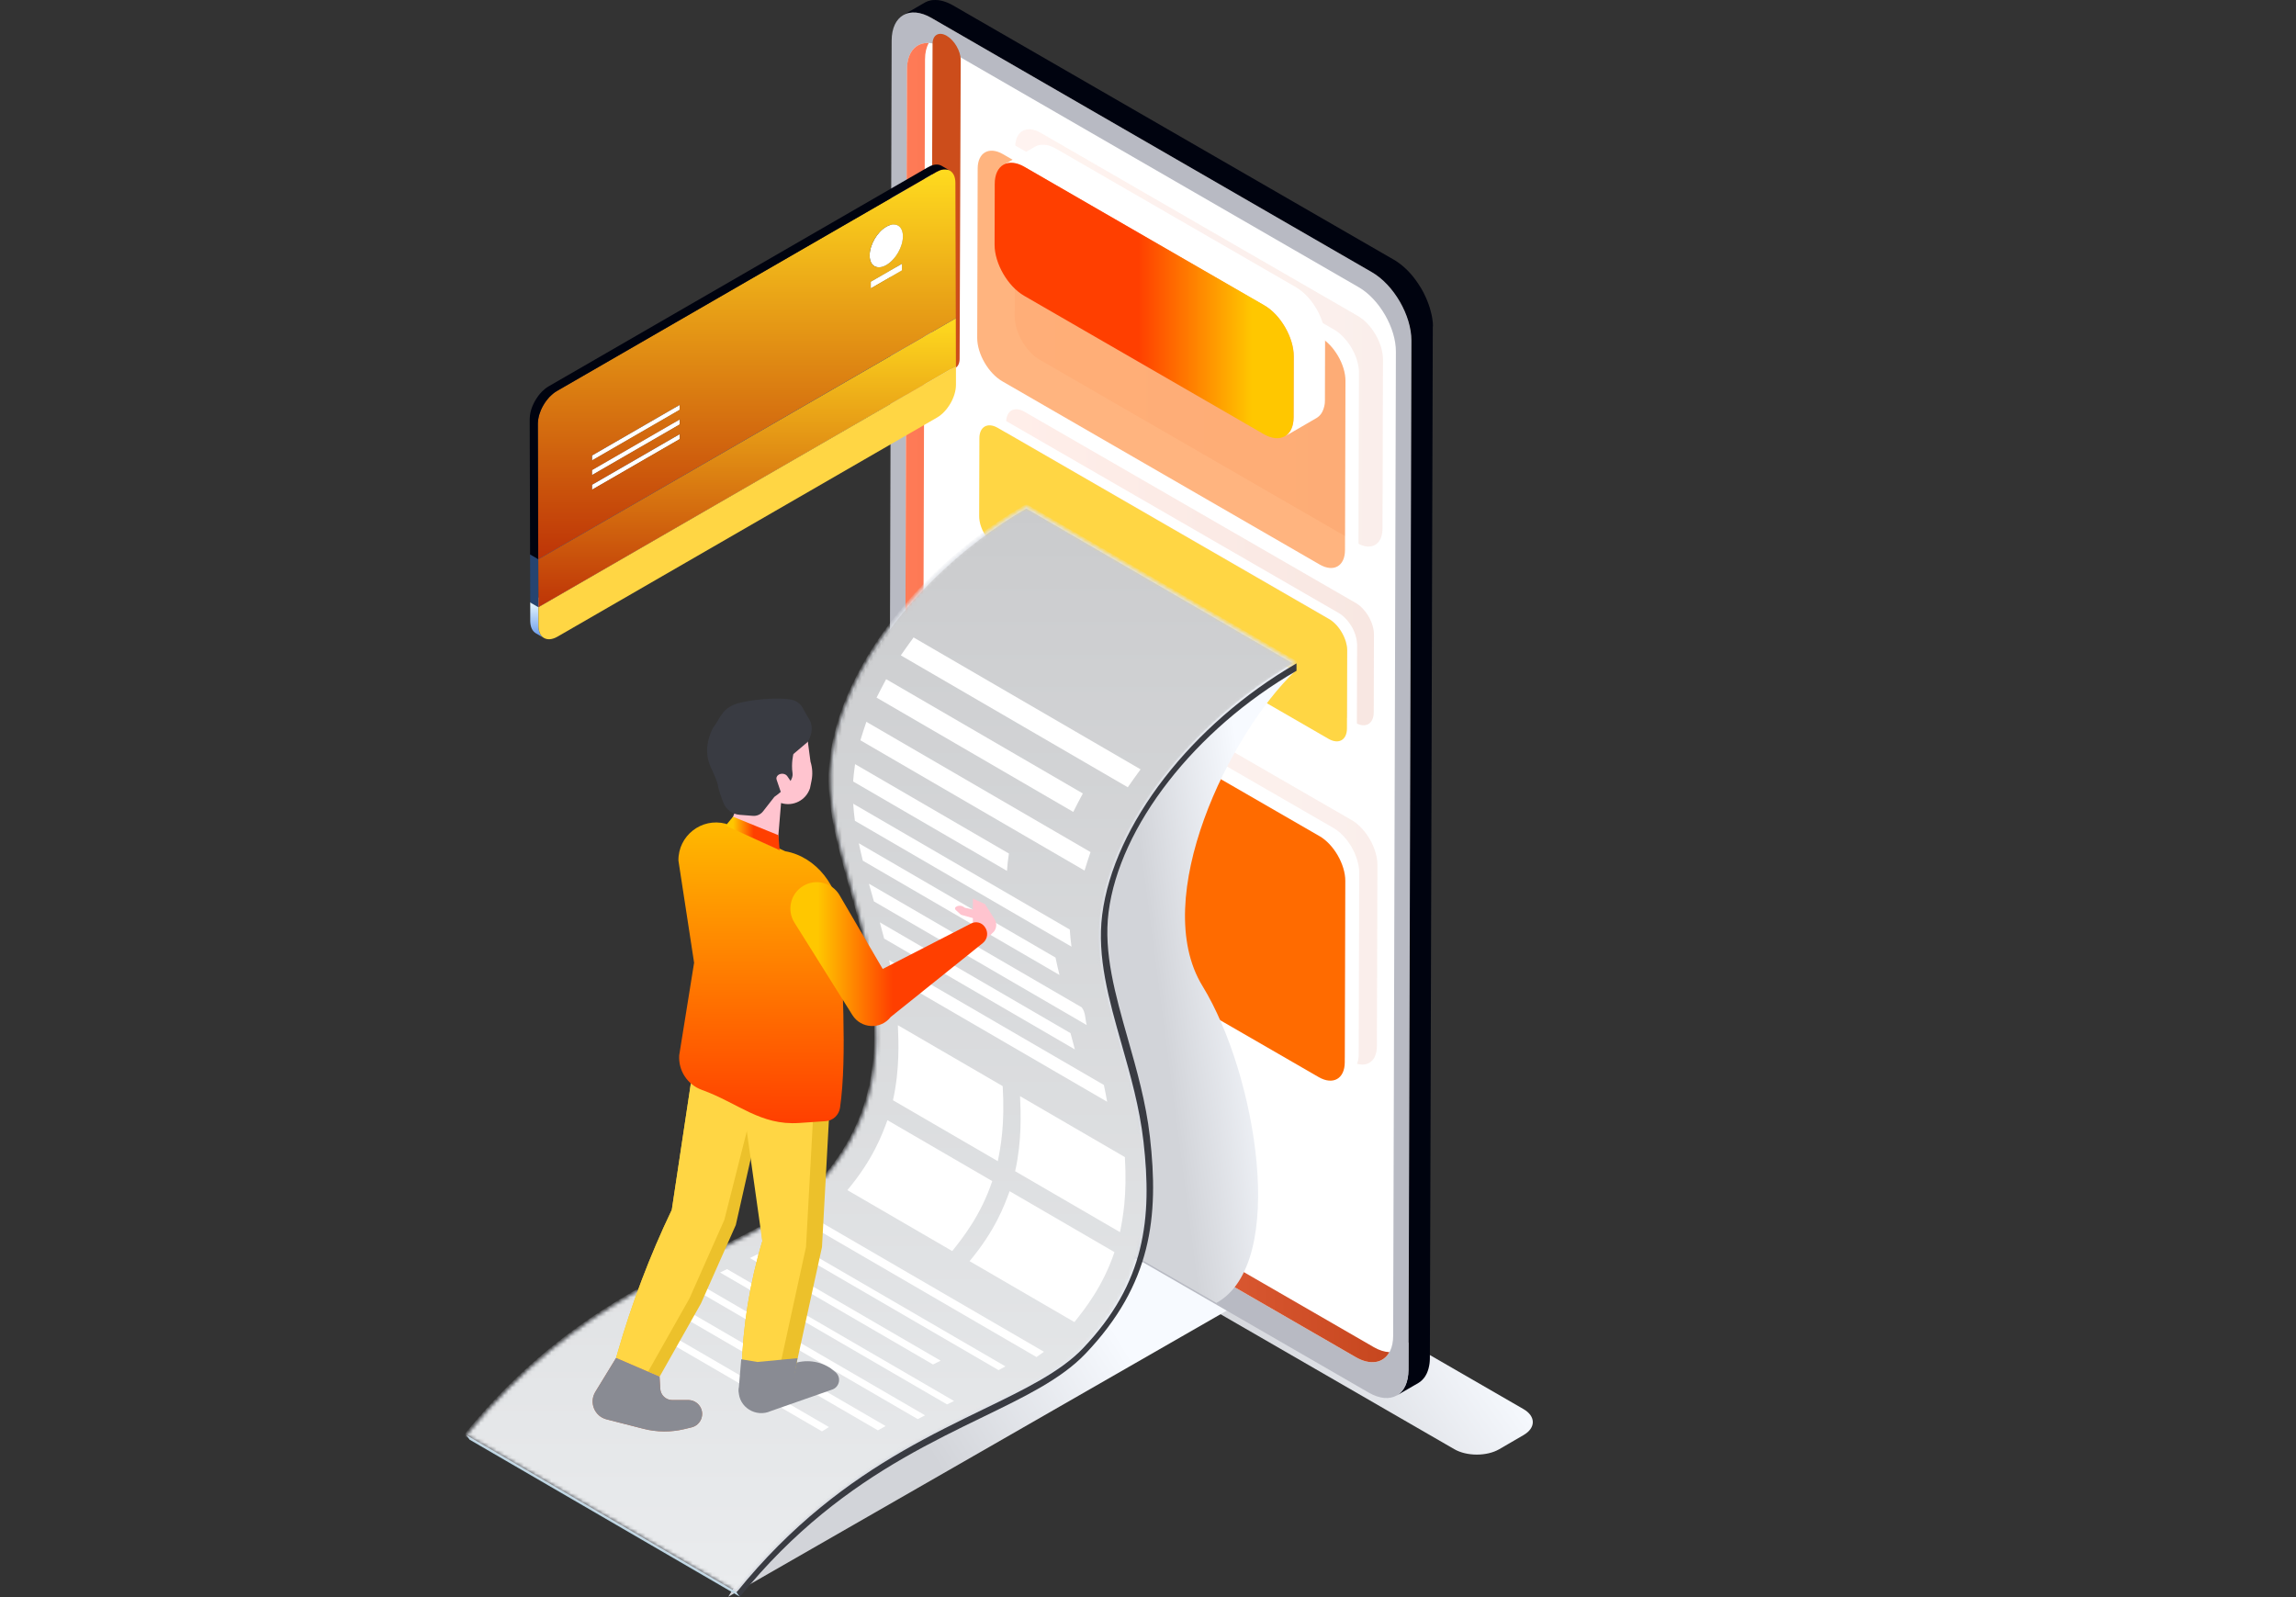 <svg xmlns="http://www.w3.org/2000/svg" width="585" height="407" viewBox="0 0 585 407" fill="none"><rect x="0" y="0" width="585" height="407" fill="#333333" stroke="none"/><path style="mix-blend-mode:multiply" d="M388.16 359.039C391.33 360.869 391.34 363.829 388.2 365.659L381.99 369.269C378.84 371.099 373.73 371.099 370.56 369.269L257.41 303.939C254.24 302.109 254.23 299.149 257.37 297.319L263.58 293.709C266.73 291.879 271.84 291.879 275.01 293.709L388.16 359.039Z" fill="url(#paint0_linear_68_2007)"></path><path style="mix-blend-mode:multiply" d="M185.57 406.849L316.55 331.679L294.78 319.109L225.73 340.639L185.57 406.849Z" fill="url(#paint1_linear_68_2007)"></path><path d="M365.108 83.156C365.108 82.999 365.099 82.832 365.089 82.665C365.089 82.591 365.08 82.516 365.071 82.442C365.071 82.414 365.071 82.377 365.071 82.35C365.071 82.294 365.071 82.238 365.062 82.173C365.043 82.007 365.024 81.84 365.006 81.682C364.987 81.515 364.96 81.348 364.932 81.172C364.932 81.172 364.932 81.163 364.932 81.153C364.932 81.153 364.932 81.144 364.932 81.135C364.904 80.977 364.876 80.82 364.848 80.653C364.811 80.477 364.783 80.3 364.737 80.124C364.728 80.059 364.709 79.995 364.691 79.939C364.691 79.902 364.672 79.865 364.663 79.828C364.644 79.754 364.626 79.67 364.607 79.596C364.561 79.42 364.515 79.234 364.468 79.058C364.431 78.928 364.394 78.799 364.357 78.669C364.357 78.641 364.348 78.622 364.338 78.595C364.338 78.567 364.329 78.548 364.32 78.52C364.264 78.344 364.209 78.168 364.153 78.001C364.097 77.825 364.032 77.658 363.977 77.482C363.967 77.454 363.949 77.417 363.94 77.389C363.93 77.362 363.921 77.334 363.912 77.315C363.875 77.204 363.828 77.102 363.791 76.991C363.726 76.824 363.662 76.666 363.597 76.499C363.55 76.379 363.495 76.267 363.448 76.147C363.448 76.128 363.43 76.11 363.42 76.082C363.411 76.064 363.402 76.036 363.393 76.017C363.318 75.85 363.244 75.693 363.17 75.526C363.087 75.35 363.003 75.173 362.911 74.988C362.901 74.96 362.883 74.932 362.873 74.904C362.855 74.867 362.836 74.83 362.818 74.793C362.744 74.654 362.679 74.515 362.605 74.376C362.512 74.2 362.41 74.033 362.317 73.857C362.271 73.764 362.215 73.681 362.169 73.588C362.15 73.551 362.132 73.523 362.113 73.486C362.03 73.338 361.928 73.199 361.835 73.05C361.696 72.828 361.566 72.614 361.427 72.401C361.409 72.364 361.381 72.336 361.362 72.299C361.158 71.993 360.945 71.687 360.732 71.4C360.583 71.196 360.435 71.001 360.287 70.806C360.166 70.649 360.036 70.491 359.916 70.343C359.916 70.343 359.916 70.343 359.916 70.334C359.786 70.176 359.656 70.028 359.526 69.879C359.397 69.731 359.267 69.583 359.137 69.444C359.118 69.425 359.091 69.397 359.072 69.379C359.054 69.351 359.026 69.332 359.007 69.305C358.915 69.203 358.822 69.11 358.729 69.008C358.59 68.869 358.451 68.72 358.303 68.591C358.256 68.544 358.21 68.507 358.173 68.47C358.136 68.442 358.108 68.405 358.071 68.377C357.997 68.312 357.932 68.248 357.858 68.183C357.709 68.053 357.561 67.914 357.413 67.793C357.348 67.738 357.283 67.682 357.218 67.626C357.181 67.599 357.153 67.571 357.116 67.543C357.069 67.506 357.014 67.46 356.968 67.422C356.819 67.311 356.671 67.191 356.522 67.089C356.411 67.005 356.309 66.931 356.198 66.857C356.179 66.838 356.161 66.829 356.142 66.811C356.124 66.801 356.105 66.783 356.087 66.773C355.948 66.671 355.799 66.579 355.66 66.486C355.521 66.393 355.373 66.31 355.234 66.226C355.197 66.208 355.169 66.189 355.132 66.171L242.817 1.372C242.705 1.307 242.603 1.252 242.492 1.196C242.353 1.122 242.214 1.048 242.075 0.983C241.982 0.936 241.899 0.899 241.806 0.853C241.788 0.844 241.76 0.834 241.741 0.825C241.713 0.816 241.686 0.797 241.667 0.788C241.528 0.723 241.398 0.668 241.259 0.621C241.12 0.566 240.99 0.519 240.851 0.464C240.833 0.464 240.805 0.445 240.786 0.445C240.768 0.445 240.74 0.436 240.721 0.426C240.629 0.399 240.536 0.362 240.452 0.334C240.313 0.287 240.174 0.25 240.035 0.223C239.97 0.204 239.905 0.195 239.841 0.176C239.813 0.176 239.785 0.167 239.757 0.158C239.711 0.158 239.674 0.139 239.627 0.13C239.479 0.102 239.331 0.074 239.182 0.056C239.09 0.046 239.006 0.037 238.913 0.028C238.886 0.028 238.849 0.028 238.821 0.019C238.793 0.019 238.765 0.019 238.728 0.019C238.57 0.009 238.413 0 238.255 0C238.19 0 238.116 0 238.051 0.009C237.996 0.009 237.949 0.009 237.894 0.009C237.838 0.009 237.782 0.009 237.727 0.009C237.532 0.028 237.337 0.056 237.143 0.093C237.143 0.093 237.143 0.093 237.133 0.093C237.087 0.093 237.05 0.121 237.013 0.13C236.818 0.176 236.623 0.223 236.438 0.287C236.419 0.287 236.41 0.306 236.392 0.306C236.123 0.408 235.863 0.519 235.613 0.668L230.115 3.848C230.356 3.709 230.625 3.588 230.894 3.486C231.088 3.412 231.301 3.356 231.505 3.31C231.552 3.301 231.589 3.282 231.626 3.273C231.867 3.226 232.127 3.199 232.377 3.18C232.433 3.18 232.479 3.18 232.535 3.18C232.785 3.171 233.045 3.18 233.304 3.199C233.332 3.199 233.369 3.199 233.397 3.208C233.675 3.236 233.953 3.273 234.231 3.338C234.259 3.338 234.287 3.347 234.315 3.356C234.602 3.421 234.899 3.505 235.205 3.607C235.223 3.607 235.242 3.616 235.27 3.625C235.585 3.736 235.909 3.857 236.234 4.005C236.252 4.015 236.28 4.024 236.299 4.033C236.633 4.181 236.966 4.358 237.3 4.552L349.532 69.351C349.875 69.546 350.209 69.759 350.542 69.991C350.561 70.009 350.579 70.018 350.598 70.037C350.904 70.25 351.21 70.482 351.516 70.723C351.553 70.751 351.581 70.779 351.618 70.806C351.905 71.048 352.193 71.298 352.48 71.558C352.517 71.585 352.545 71.622 352.582 71.65C352.87 71.919 353.148 72.197 353.426 72.494C353.444 72.522 353.472 72.54 353.491 72.568C353.778 72.883 354.066 73.199 354.344 73.532C354.344 73.532 354.344 73.532 354.344 73.542C354.631 73.885 354.9 74.237 355.169 74.599C355.41 74.923 355.642 75.266 355.864 75.6C356.003 75.813 356.142 76.036 356.272 76.249C356.383 76.434 356.504 76.611 356.606 76.796C356.662 76.879 356.708 76.972 356.754 77.065C356.93 77.371 357.097 77.686 357.264 78.001C357.283 78.038 357.301 78.075 357.32 78.112C357.515 78.502 357.7 78.891 357.867 79.281C357.867 79.299 357.885 79.318 357.895 79.346C358.062 79.735 358.219 80.124 358.368 80.514C358.377 80.542 358.386 80.56 358.395 80.588C358.544 80.987 358.673 81.395 358.803 81.793C358.803 81.821 358.813 81.84 358.822 81.867C358.933 82.257 359.044 82.646 359.128 83.026C359.128 83.063 359.146 83.1 359.156 83.138C359.248 83.536 359.322 83.935 359.387 84.334C359.387 84.334 359.387 84.343 359.387 84.352C359.452 84.751 359.499 85.15 359.526 85.539C359.526 85.567 359.526 85.604 359.526 85.632C359.554 86.021 359.573 86.42 359.573 86.8L358.831 349.072C358.831 349.452 358.813 349.823 358.775 350.185C358.775 350.213 358.775 350.25 358.766 350.278C358.729 350.602 358.683 350.917 358.627 351.223C358.627 351.26 358.609 351.307 358.599 351.344C358.534 351.64 358.469 351.919 358.386 352.188C358.368 352.234 358.358 352.289 358.34 352.336C358.256 352.586 358.164 352.827 358.062 353.059C358.052 353.087 358.043 353.115 358.024 353.142C357.904 353.402 357.765 353.643 357.626 353.875C357.422 354.199 357.181 354.478 356.93 354.737C356.866 354.802 356.81 354.858 356.745 354.923C356.476 355.164 356.198 355.395 355.892 355.572L361.39 352.391C361.696 352.215 361.974 351.993 362.243 351.742C362.308 351.687 362.373 351.622 362.428 351.557C362.679 351.297 362.92 351.019 363.124 350.695C363.124 350.695 363.124 350.695 363.133 350.686C363.272 350.472 363.402 350.241 363.513 349.99C363.513 349.99 363.513 349.972 363.522 349.962C363.532 349.935 363.541 349.907 363.56 349.879C363.634 349.731 363.699 349.573 363.754 349.406C363.782 349.323 363.81 349.239 363.838 349.156C363.856 349.109 363.875 349.063 363.884 349.007C363.903 348.961 363.912 348.915 363.93 348.878C363.977 348.711 364.023 348.535 364.06 348.358C364.079 348.293 364.088 348.229 364.097 348.173C364.097 348.136 364.116 348.09 364.125 348.052C364.134 347.988 364.153 347.932 364.162 347.867C364.19 347.709 364.218 347.552 364.236 347.385C364.246 347.292 364.255 347.199 364.264 347.107C364.264 347.079 364.264 347.042 364.273 347.014C364.273 346.977 364.273 346.94 364.283 346.903C364.292 346.745 364.301 346.588 364.311 346.43C364.311 346.272 364.32 346.105 364.32 345.939C364.32 345.929 364.32 345.92 364.32 345.911L365.062 83.638C365.062 83.49 365.062 83.332 365.062 83.184L365.108 83.156Z" fill="#00030F"></path><path d="M349.551 69.36C355.132 72.578 359.638 80.393 359.619 86.8L358.878 349.073C358.859 355.479 354.325 358.066 348.744 354.849L236.512 290.05C230.931 286.833 226.425 279.017 226.443 272.61L227.185 10.338C227.204 3.931 231.737 1.345 237.319 4.562L349.551 69.36Z" fill="#B8BAC3"></path><path d="M346.194 73.189C351.442 76.221 355.679 83.564 355.66 89.59L354.965 340.375C354.947 346.402 350.682 348.84 345.434 345.808L239.869 284.857C234.621 281.826 230.384 274.483 230.402 268.456L231.098 17.671C231.116 11.645 235.381 9.206 240.629 12.238L346.194 73.189Z" fill="white"></path><path d="M350.023 343.259L244.458 282.308C239.21 279.276 234.973 271.933 234.992 265.907L235.687 15.122C235.687 13.434 236.039 12.034 236.642 10.95C233.379 10.801 231.107 13.268 231.088 17.662L230.393 268.447C230.375 274.474 234.621 281.817 239.859 284.849L345.425 345.799C349.198 347.978 352.462 347.32 354.001 344.539C352.786 344.483 351.442 344.075 350.014 343.259H350.023Z" fill="url(#paint2_linear_68_2007)"></path><g style="mix-blend-mode:multiply" opacity="0.7"><path opacity="0.13" d="M345.963 80.504C349.514 82.553 352.378 87.514 352.369 91.584L352.249 134.724C352.239 138.794 349.356 140.435 345.805 138.386L264.939 91.695C261.388 89.646 258.532 84.686 258.542 80.625L258.662 37.484C258.671 33.414 261.555 31.773 265.096 33.813L345.963 80.504Z" fill="url(#paint3_linear_68_2007)"></path></g><path d="M346.259 94.746C346.259 94.644 346.259 94.541 346.241 94.439C346.241 94.338 346.222 94.236 346.213 94.124C346.204 94.022 346.194 93.92 346.176 93.809C346.167 93.698 346.148 93.596 346.13 93.485C346.13 93.485 346.13 93.475 346.13 93.466C346.111 93.364 346.092 93.262 346.074 93.16C346.055 93.049 346.028 92.938 346.009 92.826C345.981 92.715 345.963 92.604 345.935 92.493C345.907 92.381 345.879 92.27 345.842 92.15C345.814 92.057 345.787 91.973 345.759 91.881V91.862C345.759 91.844 345.759 91.834 345.749 91.816C345.712 91.704 345.685 91.593 345.647 91.482C345.61 91.371 345.573 91.259 345.536 91.157C345.499 91.055 345.462 90.944 345.416 90.842C345.379 90.74 345.332 90.638 345.286 90.527C345.249 90.444 345.221 90.369 345.184 90.286C345.184 90.286 345.184 90.277 345.184 90.267C345.184 90.249 345.175 90.24 345.165 90.221C345.119 90.119 345.073 90.017 345.026 89.915C344.971 89.804 344.915 89.692 344.859 89.581C344.794 89.451 344.73 89.322 344.665 89.201C344.59 89.062 344.507 88.923 344.433 88.784C344.424 88.756 344.405 88.738 344.396 88.71C344.377 88.682 344.368 88.654 344.349 88.626C344.201 88.367 344.034 88.116 343.867 87.866C343.738 87.671 343.598 87.477 343.459 87.291C343.367 87.161 343.274 87.041 343.172 86.92C343.089 86.818 343.005 86.716 342.922 86.614C342.838 86.512 342.755 86.42 342.671 86.327C342.588 86.234 342.504 86.141 342.421 86.049C342.402 86.03 342.384 86.012 342.375 85.993C342.375 85.993 342.365 85.984 342.356 85.975C342.291 85.91 342.226 85.836 342.161 85.771C342.069 85.678 341.985 85.594 341.892 85.502C341.8 85.409 341.707 85.326 341.614 85.242C341.522 85.159 341.429 85.075 341.327 84.992C341.281 84.955 341.234 84.918 341.179 84.871C341.169 84.871 341.16 84.853 341.141 84.844C341.104 84.816 341.067 84.788 341.03 84.751C340.938 84.677 340.845 84.603 340.752 84.538C340.659 84.473 340.567 84.408 340.474 84.343C340.381 84.278 340.289 84.222 340.205 84.167C340.112 84.111 340.029 84.055 339.936 84C339.918 83.991 339.89 83.972 339.871 83.963L259.005 37.271C258.94 37.234 258.866 37.197 258.801 37.16C258.709 37.114 258.625 37.067 258.542 37.021C258.486 36.993 258.43 36.965 258.375 36.938C258.365 36.938 258.347 36.928 258.338 36.919C258.319 36.919 258.301 36.901 258.291 36.891C258.208 36.854 258.115 36.817 258.032 36.78C257.948 36.743 257.856 36.715 257.772 36.678C257.754 36.678 257.744 36.678 257.726 36.66C257.716 36.66 257.698 36.66 257.689 36.65C257.633 36.632 257.568 36.613 257.512 36.595C257.42 36.567 257.336 36.539 257.244 36.52C257.197 36.511 257.16 36.502 257.114 36.493C257.095 36.493 257.077 36.493 257.058 36.483C257.03 36.483 257.003 36.474 256.975 36.465C256.882 36.446 256.789 36.428 256.697 36.418C256.641 36.418 256.585 36.409 256.53 36.4C256.511 36.4 256.493 36.4 256.465 36.4C256.446 36.4 256.428 36.4 256.409 36.4C256.307 36.4 256.205 36.391 256.103 36.391C256.057 36.391 256.02 36.391 255.973 36.391C255.936 36.391 255.909 36.391 255.871 36.391C255.834 36.391 255.797 36.391 255.769 36.391C255.64 36.4 255.519 36.418 255.399 36.446C255.371 36.446 255.343 36.465 255.315 36.465C255.195 36.493 255.074 36.52 254.954 36.567C254.944 36.567 254.935 36.567 254.926 36.576C254.759 36.641 254.592 36.715 254.434 36.808L250.976 38.82C251.134 38.727 251.301 38.653 251.467 38.597C251.597 38.551 251.727 38.514 251.866 38.486C251.894 38.486 251.912 38.467 251.94 38.467C252.098 38.44 252.256 38.421 252.422 38.403C252.46 38.403 252.487 38.403 252.524 38.403C252.682 38.403 252.849 38.403 253.016 38.412C253.034 38.412 253.053 38.412 253.071 38.412C253.248 38.43 253.424 38.458 253.6 38.495C253.618 38.495 253.637 38.495 253.656 38.505C253.841 38.542 254.026 38.597 254.221 38.662C254.23 38.662 254.249 38.662 254.258 38.671C254.462 38.736 254.657 38.82 254.87 38.913C254.879 38.913 254.898 38.922 254.907 38.931C255.12 39.024 255.324 39.135 255.547 39.265L336.413 85.956C336.849 86.206 337.275 86.512 337.692 86.846C337.702 86.846 337.711 86.865 337.72 86.874C338.128 87.208 338.518 87.579 338.898 87.977C338.898 87.977 338.916 87.996 338.916 88.005C339.677 88.812 340.353 89.739 340.928 90.731C340.938 90.749 340.956 90.777 340.965 90.796C341.243 91.278 341.503 91.779 341.726 92.289C341.726 92.289 341.726 92.298 341.726 92.307C341.948 92.826 342.152 93.355 342.31 93.883C342.31 93.883 342.31 93.892 342.31 93.902C342.467 94.43 342.597 94.959 342.681 95.487C342.764 96.016 342.81 96.535 342.81 97.045L342.69 140.185C342.69 140.686 342.643 141.14 342.56 141.567C342.56 141.576 342.56 141.594 342.56 141.604C342.477 142.021 342.356 142.401 342.198 142.735C342.198 142.735 342.198 142.744 342.198 142.753C342.069 143.041 341.892 143.273 341.716 143.495C341.661 143.569 341.605 143.643 341.54 143.718C341.327 143.94 341.095 144.144 340.836 144.292L344.294 142.281C344.553 142.132 344.785 141.928 344.998 141.706C345.063 141.641 345.119 141.557 345.175 141.483C345.249 141.39 345.341 141.307 345.406 141.196C345.49 141.057 345.573 140.908 345.647 140.76C345.647 140.76 345.647 140.751 345.647 140.741C345.647 140.741 345.647 140.732 345.647 140.723C345.694 140.621 345.74 140.51 345.787 140.389C345.824 140.278 345.861 140.167 345.898 140.055C345.926 139.953 345.953 139.842 345.981 139.731C345.99 139.685 346 139.638 346.009 139.592C346.009 139.583 346.009 139.564 346.009 139.555C346.009 139.508 346.028 139.462 346.037 139.416C346.055 139.314 346.074 139.212 346.083 139.11C346.092 139.008 346.111 138.906 346.111 138.804C346.111 138.702 346.13 138.6 346.13 138.498C346.13 138.396 346.13 138.294 346.13 138.192V138.173L346.25 95.033C346.25 94.94 346.25 94.838 346.25 94.746H346.259Z" fill="white"></path><path opacity="0.5" d="M336.404 85.965C339.955 88.014 342.82 92.975 342.81 97.045L342.69 140.185C342.681 144.255 339.797 145.896 336.246 143.847L255.38 97.156C251.829 95.107 248.973 90.147 248.983 86.086L249.103 42.945C249.112 38.875 251.996 37.234 255.538 39.274L336.404 85.965Z" fill="#FF6B00"></path><path opacity="0.13" d="M345.425 153.628C347.993 155.112 350.079 158.718 350.07 161.667L350.014 181.499C350.014 184.465 347.91 185.652 345.332 184.169L260.952 135.456C258.375 133.963 256.298 130.366 256.307 127.409L256.363 107.577C256.363 104.619 258.458 103.432 261.045 104.925L345.425 153.638V153.628Z" fill="url(#paint4_linear_68_2007)"></path><path d="M345.759 164.096C345.759 164.022 345.759 163.948 345.749 163.874C345.749 163.8 345.74 163.725 345.731 163.651C345.722 163.577 345.712 163.503 345.703 163.419C345.694 163.345 345.685 163.262 345.666 163.188C345.666 163.188 345.666 163.188 345.666 163.178C345.657 163.104 345.638 163.03 345.629 162.956C345.61 162.872 345.601 162.798 345.583 162.715C345.564 162.631 345.545 162.557 345.527 162.474C345.508 162.39 345.481 162.307 345.462 162.223C345.443 162.159 345.425 162.094 345.406 162.019C345.406 162.019 345.406 162.019 345.406 162.01C345.406 162.001 345.406 161.992 345.397 161.973C345.369 161.89 345.351 161.816 345.323 161.732C345.295 161.649 345.267 161.574 345.239 161.491C345.212 161.417 345.184 161.343 345.156 161.259C345.128 161.185 345.1 161.111 345.063 161.037C345.035 160.972 345.008 160.916 344.989 160.851C344.989 160.851 344.989 160.851 344.989 160.842C344.989 160.833 344.989 160.823 344.98 160.814C344.943 160.74 344.915 160.666 344.878 160.592C344.841 160.508 344.804 160.425 344.757 160.341C344.711 160.249 344.665 160.156 344.618 160.063C344.563 159.961 344.507 159.859 344.442 159.748C344.442 159.739 344.424 159.72 344.424 159.711C344.424 159.692 344.405 159.683 344.396 159.665C344.285 159.47 344.164 159.275 344.034 159.09C343.941 158.951 343.839 158.812 343.737 158.672C343.673 158.58 343.608 158.496 343.534 158.404C343.478 158.329 343.413 158.255 343.357 158.181C343.302 158.107 343.237 158.042 343.181 157.968C343.126 157.903 343.061 157.829 342.996 157.764C342.987 157.755 342.968 157.736 342.959 157.727C342.959 157.727 342.949 157.718 342.94 157.708C342.894 157.662 342.847 157.616 342.801 157.56C342.736 157.495 342.671 157.43 342.606 157.365C342.541 157.3 342.467 157.235 342.402 157.17C342.338 157.106 342.263 157.05 342.198 156.985C342.161 156.957 342.124 156.929 342.096 156.902C342.096 156.902 342.078 156.892 342.069 156.883C342.041 156.865 342.013 156.837 341.994 156.818C341.93 156.763 341.855 156.716 341.79 156.661C341.726 156.614 341.651 156.559 341.587 156.512C341.522 156.466 341.457 156.419 341.392 156.382C341.327 156.345 341.262 156.299 341.197 156.262C341.179 156.262 341.169 156.243 341.151 156.234L256.771 107.522C256.724 107.494 256.669 107.466 256.622 107.438C256.558 107.401 256.493 107.373 256.428 107.336C256.363 107.308 256.298 107.271 256.242 107.243C256.177 107.216 256.112 107.188 256.057 107.16C255.992 107.132 255.927 107.114 255.871 107.086C255.862 107.086 255.844 107.086 255.834 107.077C255.834 107.077 255.834 107.077 255.825 107.077C255.779 107.058 255.732 107.049 255.686 107.03C255.621 107.012 255.556 106.993 255.491 106.975C255.426 106.956 255.361 106.947 255.297 106.928C255.232 106.919 255.158 106.9 255.093 106.891C255.046 106.891 255 106.882 254.954 106.882H254.935C254.916 106.882 254.898 106.882 254.879 106.882C254.805 106.882 254.731 106.882 254.657 106.882C254.573 106.882 254.49 106.882 254.416 106.891C254.323 106.891 254.23 106.91 254.147 106.928C254.036 106.947 253.934 106.975 253.832 107.012C253.702 107.058 253.572 107.114 253.452 107.188L250.939 108.643C251.152 108.523 251.384 108.439 251.625 108.384C251.875 108.337 252.135 108.319 252.413 108.347H252.432C252.71 108.375 252.997 108.43 253.294 108.532C253.294 108.532 253.294 108.532 253.303 108.532C253.609 108.634 253.924 108.782 254.249 108.968L338.629 157.68C338.944 157.866 339.259 158.079 339.556 158.32C339.556 158.32 339.575 158.329 339.575 158.339C339.871 158.58 340.159 158.849 340.428 159.136C340.428 159.136 340.437 159.145 340.446 159.155C340.724 159.451 340.984 159.767 341.225 160.1C341.466 160.434 341.698 160.777 341.902 161.139C341.902 161.148 341.92 161.167 341.92 161.176C342.124 161.528 342.31 161.899 342.477 162.27C342.477 162.27 342.477 162.27 342.477 162.279C342.643 162.659 342.783 163.039 342.903 163.419C342.903 163.419 342.903 163.429 342.903 163.438C343.014 163.818 343.107 164.208 343.172 164.588C343.237 164.968 343.265 165.348 343.265 165.719L343.209 185.551C343.209 185.912 343.172 186.246 343.116 186.552C343.116 186.552 343.116 186.57 343.116 186.58C343.051 186.886 342.968 187.155 342.857 187.405C342.857 187.405 342.857 187.405 342.857 187.414C342.764 187.618 342.634 187.794 342.504 187.952C342.458 188.008 342.421 188.063 342.375 188.11C342.217 188.276 342.05 188.415 341.865 188.527L344.377 187.071C344.563 186.96 344.73 186.812 344.887 186.654C344.934 186.608 344.971 186.552 345.017 186.496C345.073 186.422 345.137 186.366 345.184 186.292C345.249 186.19 345.304 186.088 345.36 185.977C345.36 185.977 345.36 185.968 345.36 185.959C345.36 185.959 345.36 185.959 345.36 185.949C345.397 185.875 345.434 185.792 345.462 185.708C345.49 185.625 345.518 185.551 345.545 185.467C345.564 185.393 345.592 185.31 345.61 185.226C345.61 185.189 345.62 185.161 345.629 185.124C345.629 185.115 345.629 185.106 345.629 185.096C345.629 185.059 345.638 185.031 345.647 185.004C345.657 184.929 345.675 184.855 345.685 184.781C345.694 184.707 345.703 184.633 345.712 184.559C345.712 184.484 345.722 184.41 345.722 184.336C345.722 184.262 345.722 184.188 345.722 184.113C345.722 184.113 345.722 184.113 345.722 184.104L345.777 164.272C345.777 164.208 345.777 164.133 345.777 164.059L345.759 164.096Z" fill="white"></path><path d="M338.601 157.726C341.169 159.209 343.255 162.816 343.246 165.764L343.191 185.596C343.191 188.563 341.086 189.75 338.508 188.266L254.128 139.554C251.551 138.061 249.474 134.464 249.483 131.506L249.539 111.674C249.539 108.717 251.634 107.53 254.221 109.023L338.601 157.735V157.726Z" fill="#FFD644"></path><g style="mix-blend-mode:multiply" opacity="0.7"><path opacity="0.13" d="M344.359 208.942C348.012 211.047 350.96 216.165 350.951 220.365L350.821 266.583C350.812 270.774 347.836 272.461 344.183 270.357L263.706 223.888C260.053 221.783 257.105 216.666 257.123 212.484L257.253 166.266C257.262 162.066 260.229 160.369 263.882 162.483L344.359 208.952V208.942Z" fill="url(#paint5_linear_68_2007)"></path></g><path d="M346.315 222.089C346.315 221.987 346.315 221.876 346.296 221.774C346.296 221.663 346.278 221.561 346.268 221.449C346.259 221.338 346.25 221.236 346.231 221.125C346.213 221.014 346.204 220.902 346.185 220.791C346.185 220.791 346.185 220.791 346.185 220.782C346.166 220.68 346.148 220.569 346.129 220.467C346.111 220.355 346.083 220.235 346.055 220.124C346.027 220.012 346 219.892 345.972 219.781C345.944 219.66 345.916 219.549 345.879 219.428C345.851 219.336 345.823 219.243 345.796 219.15V219.132C345.796 219.113 345.786 219.094 345.777 219.076C345.74 218.965 345.703 218.844 345.666 218.733C345.629 218.622 345.592 218.51 345.545 218.399C345.508 218.288 345.462 218.186 345.425 218.075C345.378 217.963 345.341 217.861 345.295 217.75C345.258 217.667 345.221 217.583 345.193 217.5C345.193 217.5 345.193 217.491 345.193 217.481C345.193 217.463 345.174 217.444 345.174 217.426C345.128 217.314 345.082 217.212 345.026 217.11C344.97 216.99 344.915 216.879 344.859 216.758C344.794 216.628 344.72 216.489 344.655 216.359C344.581 216.22 344.498 216.081 344.423 215.942C344.414 215.914 344.396 215.896 344.386 215.868C344.368 215.84 344.358 215.812 344.34 215.775C344.182 215.506 344.025 215.247 343.849 214.996C343.709 214.792 343.57 214.598 343.431 214.403C343.339 214.273 343.237 214.143 343.135 214.014C343.051 213.912 342.968 213.8 342.875 213.698C342.792 213.596 342.708 213.494 342.615 213.402C342.532 213.309 342.449 213.207 342.356 213.114C342.337 213.096 342.319 213.077 342.309 213.059L342.291 213.04C342.226 212.966 342.161 212.901 342.087 212.827C341.994 212.734 341.902 212.641 341.809 212.549C341.716 212.456 341.614 212.363 341.521 212.28C341.429 212.196 341.327 212.104 341.225 212.02C341.178 211.983 341.123 211.937 341.076 211.9C341.067 211.9 341.058 211.881 341.039 211.872C341.002 211.844 340.965 211.807 340.928 211.779C340.835 211.705 340.733 211.631 340.641 211.557C340.548 211.483 340.446 211.418 340.353 211.353C340.26 211.288 340.168 211.223 340.075 211.167C339.982 211.112 339.89 211.047 339.797 211C339.778 210.991 339.751 210.973 339.732 210.963L259.255 164.495C259.181 164.457 259.116 164.411 259.042 164.374C258.949 164.328 258.857 164.281 258.773 164.235C258.718 164.207 258.653 164.179 258.597 164.152C258.588 164.152 258.569 164.142 258.56 164.133C258.541 164.133 258.523 164.114 258.504 164.105C258.412 164.068 258.328 164.031 258.245 163.994C258.152 163.957 258.069 163.929 257.976 163.892C257.957 163.892 257.948 163.883 257.929 163.873C257.92 163.873 257.902 163.873 257.892 163.864C257.837 163.846 257.772 163.827 257.716 163.808C257.624 163.781 257.531 163.753 257.447 163.734C257.401 163.725 257.364 163.716 257.318 163.706C257.299 163.706 257.28 163.706 257.262 163.697C257.234 163.697 257.206 163.688 257.178 163.679C257.086 163.66 256.984 163.642 256.891 163.632C256.835 163.632 256.771 163.623 256.715 163.614C256.696 163.614 256.678 163.614 256.659 163.614C256.641 163.614 256.622 163.614 256.604 163.614C256.502 163.614 256.4 163.604 256.298 163.604C256.251 163.604 256.205 163.604 256.168 163.604C256.131 163.604 256.103 163.604 256.066 163.604C256.029 163.604 255.992 163.604 255.955 163.604C255.825 163.614 255.695 163.632 255.575 163.66C255.547 163.66 255.519 163.679 255.491 163.679C255.361 163.706 255.241 163.734 255.12 163.781C255.111 163.781 255.102 163.79 255.092 163.79C254.916 163.855 254.749 163.929 254.582 164.022L251.022 166.089C251.18 165.997 251.356 165.922 251.532 165.857C251.662 165.811 251.801 165.774 251.94 165.737C251.968 165.737 251.986 165.718 252.014 165.718C252.172 165.691 252.339 165.663 252.506 165.653C252.543 165.653 252.571 165.653 252.608 165.653C252.775 165.653 252.941 165.653 253.108 165.663C253.127 165.663 253.145 165.663 253.173 165.663C253.349 165.681 253.535 165.709 253.72 165.746C253.739 165.746 253.757 165.746 253.776 165.755C253.971 165.802 254.156 165.848 254.36 165.922C254.369 165.922 254.388 165.922 254.397 165.932C254.601 166.006 254.814 166.089 255.028 166.182C255.037 166.182 255.055 166.191 255.065 166.201C255.278 166.303 255.5 166.414 255.723 166.544L336.2 213.012C336.654 213.272 337.09 213.578 337.516 213.921C337.525 213.921 337.535 213.94 337.553 213.949C337.97 214.292 338.378 214.672 338.768 215.08L338.786 215.098C339.176 215.516 339.547 215.961 339.899 216.434C340.242 216.897 340.566 217.389 340.854 217.898C340.872 217.926 340.882 217.945 340.891 217.973C341.178 218.473 341.438 218.983 341.67 219.512C341.67 219.512 341.67 219.521 341.67 219.53C341.902 220.068 342.106 220.606 342.272 221.153V221.171C342.439 221.718 342.569 222.265 342.653 222.803C342.736 223.35 342.782 223.888 342.782 224.407L342.653 270.626C342.653 271.135 342.606 271.608 342.513 272.044C342.513 272.053 342.513 272.072 342.513 272.081C342.43 272.508 342.3 272.897 342.143 273.249C342.143 273.249 342.143 273.259 342.143 273.268C342.004 273.555 341.827 273.806 341.642 274.037C341.577 274.112 341.521 274.195 341.457 274.269C341.234 274.501 341.002 274.705 340.733 274.863L344.294 272.795C344.562 272.637 344.794 272.433 345.017 272.202C345.082 272.128 345.137 272.053 345.202 271.97C345.286 271.868 345.369 271.784 345.443 271.673C345.536 271.534 345.619 271.377 345.694 271.219C345.694 271.219 345.694 271.21 345.694 271.2C345.694 271.2 345.694 271.191 345.694 271.182C345.74 271.071 345.796 270.959 345.833 270.839C345.87 270.728 345.916 270.607 345.944 270.496C345.972 270.384 346.009 270.273 346.027 270.162C346.037 270.116 346.046 270.069 346.055 270.023C346.055 270.014 346.055 269.995 346.055 269.986C346.064 269.939 346.074 269.893 346.083 269.847C346.102 269.745 346.12 269.643 346.129 269.531C346.139 269.429 346.157 269.318 346.166 269.216C346.166 269.114 346.185 269.012 346.185 268.91C346.185 268.808 346.185 268.697 346.185 268.595C346.185 268.595 346.185 268.586 346.185 268.577L346.315 222.358C346.315 222.256 346.315 222.163 346.315 222.061V222.089Z" fill="white"></path><path d="M336.172 213.04C339.825 215.145 342.773 220.263 342.764 224.463L342.634 270.681C342.625 274.872 339.649 276.559 335.996 274.455L255.519 227.986C251.866 225.881 248.918 220.763 248.936 216.582L249.066 170.363C249.075 166.163 252.042 164.467 255.695 166.581L336.172 213.049V213.04Z" fill="#FF6B00"></path><path d="M337.62 85.81C337.62 85.69 337.62 85.57 337.6 85.45C337.6 85.39 337.6 85.34 337.59 85.28C337.59 85.26 337.59 85.23 337.59 85.21C337.59 85.17 337.59 85.13 337.59 85.08C337.58 84.96 337.56 84.83 337.55 84.71C337.53 84.58 337.52 84.46 337.5 84.33C337.5 84.33 337.5 84.33 337.5 84.32C337.5 84.32 337.5 84.32 337.5 84.31C337.48 84.19 337.46 84.07 337.44 83.96C337.42 83.83 337.39 83.7 337.36 83.57C337.35 83.52 337.34 83.47 337.33 83.43C337.33 83.4 337.32 83.38 337.31 83.35C337.3 83.29 337.28 83.24 337.27 83.18C337.24 83.05 337.2 82.91 337.16 82.78C337.13 82.68 337.1 82.58 337.07 82.48C337.07 82.46 337.06 82.44 337.05 82.43C337.05 82.41 337.05 82.4 337.04 82.38C337 82.25 336.96 82.12 336.91 81.99C336.87 81.86 336.82 81.73 336.78 81.61C336.78 81.59 336.76 81.56 336.75 81.54C336.75 81.52 336.73 81.5 336.73 81.48C336.7 81.4 336.67 81.32 336.64 81.24C336.59 81.12 336.54 81 336.49 80.87C336.45 80.78 336.41 80.69 336.38 80.61C336.38 80.59 336.37 80.58 336.36 80.56C336.36 80.54 336.35 80.53 336.34 80.51C336.29 80.39 336.23 80.27 336.17 80.14C336.11 80.01 336.04 79.87 335.98 79.74C335.97 79.72 335.96 79.7 335.95 79.68C335.94 79.65 335.92 79.63 335.91 79.6C335.86 79.49 335.8 79.39 335.75 79.28C335.68 79.15 335.61 79.02 335.53 78.89C335.49 78.82 335.46 78.76 335.42 78.69C335.4 78.66 335.39 78.64 335.38 78.61C335.31 78.5 335.24 78.39 335.17 78.28C335.07 78.12 334.97 77.95 334.87 77.8C334.85 77.77 334.84 77.75 334.82 77.72C334.67 77.49 334.51 77.27 334.35 77.06C334.35 77.06 334.35 77.05 334.34 77.04C334.23 76.89 334.12 76.74 334 76.6C333.91 76.48 333.82 76.37 333.72 76.26C333.62 76.14 333.53 76.03 333.43 75.92C333.33 75.81 333.23 75.7 333.14 75.59C333.12 75.57 333.11 75.56 333.09 75.54C333.07 75.52 333.06 75.51 333.04 75.49C332.97 75.42 332.9 75.34 332.83 75.27C332.72 75.16 332.62 75.06 332.51 74.96C332.48 74.93 332.44 74.9 332.41 74.87C332.39 74.85 332.36 74.82 332.34 74.8C332.29 74.75 332.23 74.7 332.18 74.65C332.07 74.55 331.96 74.45 331.84 74.36C331.79 74.32 331.74 74.28 331.69 74.24C331.67 74.22 331.64 74.2 331.62 74.18C331.58 74.15 331.54 74.12 331.51 74.09C331.4 74 331.29 73.92 331.18 73.84C331.1 73.78 331.02 73.73 330.94 73.67C330.93 73.66 330.91 73.65 330.9 73.64C330.89 73.64 330.87 73.62 330.86 73.61C330.75 73.54 330.65 73.47 330.54 73.4C330.43 73.33 330.33 73.27 330.22 73.2C330.2 73.19 330.17 73.17 330.15 73.16L269.08 37.9C269 37.85 268.92 37.81 268.84 37.77C268.74 37.71 268.63 37.66 268.53 37.61C268.46 37.58 268.4 37.55 268.33 37.52C268.31 37.52 268.3 37.5 268.28 37.5C268.26 37.5 268.24 37.48 268.22 37.47C268.12 37.42 268.02 37.38 267.92 37.34C267.82 37.3 267.72 37.26 267.62 37.23C267.6 37.23 267.59 37.22 267.57 37.21C267.55 37.21 267.54 37.2 267.52 37.19C267.45 37.17 267.38 37.14 267.32 37.12C267.22 37.09 267.11 37.06 267.01 37.03C266.96 37.02 266.91 37.01 266.86 37C266.84 37 266.82 36.99 266.79 36.99C266.76 36.99 266.73 36.97 266.69 36.97C266.58 36.95 266.47 36.93 266.36 36.92C266.29 36.92 266.23 36.91 266.16 36.9C266.14 36.9 266.11 36.9 266.09 36.9C266.07 36.9 266.05 36.9 266.02 36.9C265.9 36.9 265.78 36.89 265.67 36.89C265.62 36.89 265.57 36.89 265.52 36.89C265.48 36.89 265.44 36.89 265.4 36.89C265.36 36.89 265.32 36.89 265.28 36.89C265.13 36.9 264.99 36.92 264.84 36.95C264.81 36.95 264.78 36.97 264.75 36.98C264.6 37.01 264.46 37.05 264.32 37.1C264.31 37.1 264.3 37.11 264.29 37.11C264.09 37.18 263.89 37.27 263.71 37.38L255.7 42.03C255.88 41.92 256.08 41.84 256.28 41.76C256.43 41.71 256.58 41.66 256.74 41.63C256.77 41.63 256.8 41.61 256.83 41.6C257.01 41.56 257.2 41.54 257.4 41.53C257.44 41.53 257.48 41.53 257.52 41.53C257.71 41.53 257.9 41.53 258.09 41.54C258.11 41.54 258.14 41.54 258.16 41.54C258.36 41.56 258.57 41.59 258.79 41.64C258.81 41.64 258.83 41.64 258.85 41.65C259.07 41.7 259.29 41.76 259.52 41.84C259.53 41.84 259.55 41.84 259.56 41.85C259.8 41.93 260.03 42.03 260.28 42.14C260.3 42.14 260.31 42.16 260.33 42.16C260.58 42.27 260.83 42.4 261.08 42.55L322.15 77.81C322.4 77.96 322.66 78.12 322.9 78.29C322.92 78.3 322.93 78.31 322.95 78.32C323.18 78.48 323.41 78.65 323.63 78.83C323.66 78.85 323.68 78.87 323.71 78.89C323.93 79.07 324.14 79.26 324.35 79.45C324.37 79.47 324.4 79.5 324.42 79.52C324.63 79.72 324.84 79.93 325.05 80.15C325.07 80.17 325.08 80.18 325.1 80.2C325.32 80.43 325.53 80.67 325.74 80.92C325.95 81.17 326.16 81.44 326.35 81.71C326.35 81.71 326.35 81.72 326.36 81.73C326.54 81.97 326.71 82.22 326.88 82.47C326.99 82.63 327.08 82.79 327.18 82.95C327.26 83.09 327.35 83.22 327.43 83.36C327.47 83.43 327.5 83.49 327.54 83.56C327.67 83.79 327.8 84.03 327.92 84.26C327.93 84.29 327.95 84.31 327.96 84.33C328.11 84.62 328.24 84.91 328.37 85.21C328.37 85.22 328.38 85.24 328.39 85.25C328.52 85.54 328.63 85.83 328.74 86.12C328.74 86.14 328.75 86.16 328.76 86.18C328.87 86.48 328.97 86.78 329.06 87.08C329.06 87.1 329.07 87.11 329.08 87.13C329.17 87.42 329.24 87.71 329.31 88C329.31 88.03 329.32 88.05 329.33 88.08C329.4 88.38 329.46 88.67 329.5 88.97C329.5 88.97 329.5 88.98 329.5 88.99C329.55 89.29 329.58 89.58 329.61 89.88C329.61 89.9 329.61 89.93 329.61 89.95C329.63 90.24 329.65 90.53 329.65 90.82L329.61 106.33C329.61 106.62 329.59 106.89 329.57 107.16C329.57 107.18 329.57 107.21 329.57 107.23C329.55 107.47 329.51 107.71 329.47 107.93C329.47 107.96 329.46 107.99 329.45 108.02C329.4 108.24 329.35 108.45 329.29 108.65C329.28 108.69 329.27 108.72 329.25 108.76C329.19 108.95 329.12 109.13 329.04 109.3C329.04 109.32 329.02 109.34 329.02 109.36C328.93 109.55 328.83 109.73 328.72 109.9C328.57 110.14 328.39 110.35 328.2 110.55C328.15 110.6 328.11 110.64 328.06 110.69C327.86 110.87 327.65 111.04 327.42 111.17L335.43 106.52C335.66 106.39 335.87 106.22 336.07 106.04C336.12 106 336.16 105.95 336.21 105.9C336.4 105.71 336.58 105.5 336.73 105.25C336.83 105.09 336.93 104.92 337.01 104.73C337.01 104.73 337.01 104.72 337.01 104.71C337.01 104.69 337.03 104.67 337.03 104.65C337.08 104.54 337.13 104.42 337.18 104.3C337.2 104.24 337.22 104.18 337.24 104.11C337.25 104.07 337.27 104.04 337.28 104C337.29 103.97 337.3 103.93 337.31 103.9C337.35 103.78 337.38 103.65 337.41 103.51C337.42 103.46 337.43 103.41 337.44 103.37C337.44 103.34 337.45 103.31 337.46 103.28C337.46 103.23 337.48 103.19 337.49 103.14C337.51 103.02 337.53 102.9 337.54 102.78C337.54 102.71 337.55 102.64 337.56 102.57C337.56 102.55 337.56 102.52 337.56 102.5C337.56 102.47 337.56 102.44 337.56 102.42C337.56 102.3 337.58 102.18 337.58 102.06C337.58 101.94 337.58 101.82 337.58 101.69C337.58 101.69 337.58 101.68 337.58 101.67L337.62 86.16C337.62 86.05 337.62 85.93 337.62 85.82V85.81Z" fill="white"></path><path d="M322.09 77.769C326.26 80.179 329.63 86.019 329.62 90.799L329.58 106.309C329.57 111.109 326.17 113.029 322.01 110.629L260.94 75.369C256.77 72.959 253.4 67.129 253.41 62.339L253.45 46.829C253.46 42.039 256.85 40.099 261.02 42.509L322.09 77.769Z" fill="url(#paint6_linear_68_2007)"></path><path style="mix-blend-mode:multiply" d="M309.918 332C328.297 321.874 320.053 273.55 306.388 251.248C292.722 228.947 313.261 186.948 330 170.989L305.178 158C305.178 158 277.802 187.762 274.432 230.978C271.063 274.203 288.555 312.526 286.476 318.483L309.918 332Z" fill="url(#paint7_linear_68_2007)"></path><path d="M188.511 406.851L119.654 366.842L118.831 365.668L187.679 405.677L188.511 406.851Z" fill="#B7D3E2"></path><mask id="mask0_68_2007" style="mask-type:luminance" maskUnits="userSpaceOnUse" x="118" y="129" width="213" height="277"><path d="M187.679 405.677L118.831 365.668C132.839 348.331 147.531 337.569 161.188 329.682C168.4 325.521 175.326 322.155 181.706 319.058C186.939 316.515 191.821 314.157 196.102 311.679C200.439 309.173 204.174 306.557 207.05 303.542C222.972 286.843 224.729 270.385 222.482 250.811C221.492 242.175 219.172 233.992 216.915 226.068C213.661 214.63 210.6 203.821 211.969 193.049C214.881 170.164 234.779 144.423 261.483 129L330.34 169.009C303.627 184.432 283.738 210.173 280.826 233.058C279.457 243.83 282.527 254.639 285.773 266.076C288.029 274 290.35 282.174 291.339 290.819C293.586 310.403 291.829 326.861 275.907 343.551C273.031 346.565 269.296 349.182 264.959 351.688C260.669 354.166 255.796 356.533 250.563 359.066C244.183 362.164 237.257 365.52 230.045 369.69C216.388 377.577 201.696 388.34 187.688 405.677H187.679Z" fill="white"></path></mask><g mask="url(#mask0_68_2007)"><path d="M261.483 129C252.653 134.095 244.571 140.327 237.6 147.197C235.547 149.222 233.587 151.302 231.737 153.429C230.397 154.964 229.111 156.535 227.882 158.117C226.902 159.383 225.949 160.669 225.043 161.954C224.248 163.082 223.49 164.219 222.759 165.356C222.094 166.392 221.456 167.437 220.855 168.482C220.29 169.443 219.754 170.414 219.236 171.385C218.737 172.319 218.266 173.253 217.812 174.187C217.369 175.102 216.953 176.027 216.546 176.942C216.148 177.857 215.769 178.773 215.418 179.697C215.057 180.631 214.724 181.565 214.41 182.499C214.077 183.507 213.772 184.506 213.494 185.504C213.18 186.623 212.912 187.742 212.672 188.86C212.385 190.229 212.144 191.579 211.978 192.929C211.978 192.966 211.969 193.003 211.96 193.049C210.591 203.821 213.661 214.63 216.906 226.068C219.162 233.992 221.483 242.165 222.473 250.811C223.323 258.254 223.601 265.244 222.741 271.966C222.547 273.492 222.297 274.999 221.973 276.488C221.751 277.523 221.502 278.54 221.224 279.567C220.993 280.399 220.744 281.222 220.475 282.045C220.235 282.766 219.976 283.478 219.708 284.199C219.458 284.856 219.19 285.512 218.904 286.168C218.635 286.788 218.358 287.398 218.053 288.018C217.757 288.628 217.452 289.238 217.128 289.849C216.805 290.468 216.453 291.078 216.102 291.698C215.732 292.336 215.344 292.965 214.937 293.603C214.493 294.305 214.021 294.999 213.531 295.701C212.977 296.497 212.385 297.292 211.765 298.087C211.016 299.058 210.221 300.019 209.38 300.99C208.64 301.841 207.863 302.701 207.05 303.552C206.846 303.764 206.643 303.977 206.43 304.18C203.647 306.936 200.134 309.358 196.102 311.688C191.812 314.166 186.939 316.533 181.706 319.067C175.326 322.164 168.4 325.521 161.188 329.691C151.193 335.46 140.634 342.784 130.195 353.093C127.596 355.664 125.007 358.41 122.437 361.369C121.226 362.756 120.024 364.198 118.822 365.677L187.679 405.686C188.881 404.207 190.083 402.764 191.294 401.377C193.865 398.418 196.454 395.663 199.052 393.102C209.491 382.792 220.041 375.469 230.045 369.7C237.257 365.539 244.183 362.173 250.563 359.076C255.796 356.533 260.678 354.175 264.959 351.697C268.991 349.367 272.495 346.944 275.287 344.189C275.5 343.976 275.704 343.773 275.907 343.56C276.721 342.71 277.497 341.85 278.237 340.999C279.078 340.028 279.874 339.067 280.623 338.096C281.242 337.3 281.825 336.505 282.389 335.71C282.879 335.017 283.35 334.314 283.794 333.611C284.201 332.982 284.589 332.344 284.959 331.706C285.32 331.087 285.662 330.477 285.985 329.857C286.309 329.247 286.614 328.637 286.91 328.026C287.206 327.407 287.493 326.797 287.761 326.177C288.047 325.521 288.315 324.864 288.565 324.208C288.842 323.496 289.101 322.775 289.333 322.053C289.61 321.23 289.86 320.408 290.081 319.575C290.368 318.558 290.618 317.532 290.83 316.496C291.145 314.998 291.404 313.491 291.598 311.975C292.458 305.253 292.18 298.263 291.33 290.819C290.34 282.183 288.02 274 285.763 266.076C282.509 254.639 279.448 243.83 280.817 233.058C280.817 233.021 280.826 232.984 280.835 232.938C281.011 231.588 281.242 230.238 281.529 228.869C281.769 227.76 282.037 226.641 282.352 225.513C282.629 224.514 282.934 223.506 283.267 222.508C283.581 221.574 283.914 220.64 284.275 219.706C284.626 218.791 285.005 217.875 285.403 216.951C285.8 216.035 286.226 215.111 286.67 214.195C287.123 213.261 287.594 212.328 288.094 211.394C288.611 210.423 289.148 209.452 289.712 208.49C290.322 207.446 290.96 206.401 291.616 205.365C292.347 204.219 293.105 203.091 293.9 201.962C294.806 200.668 295.749 199.392 296.739 198.125C297.969 196.544 299.254 194.982 300.595 193.437C302.444 191.311 304.404 189.23 306.457 187.205C313.428 180.326 321.51 174.103 330.34 169.009L261.483 129Z" fill="url(#paint8_linear_68_2007)" stroke="#E0E3E9"></path></g><path d="M330.34 169.018V170.922C304.478 185.855 285.227 210.57 282.453 232.438C281.14 242.757 284.164 253.399 287.363 264.67C289.628 272.641 291.977 280.888 292.985 289.654C295.324 310.042 293.429 327.259 276.545 344.956C273.429 348.22 269.49 350.994 264.941 353.62C260.595 356.135 255.695 358.502 250.452 361.054C244.118 364.124 237.248 367.462 230.101 371.585C216.647 379.352 202.214 389.93 188.529 406.869L187.697 405.695C201.705 388.358 216.398 377.595 230.055 369.708C237.267 365.548 244.192 362.182 250.572 359.084C255.805 356.542 260.688 354.184 264.969 351.706C269.305 349.2 273.041 346.583 275.916 343.569C291.838 326.87 293.595 310.412 291.348 290.837C290.359 282.201 288.038 274.018 285.782 266.094C282.527 254.657 279.467 243.848 280.835 233.076C283.748 210.191 303.646 184.45 330.349 169.027L330.34 169.018Z" fill="#393B42"></path><path d="M290.609 196.035C271.33 184.829 252.052 173.631 232.773 162.425C231.784 163.784 230.461 165.606 229.518 166.992C248.797 178.199 268.075 189.396 287.354 200.603C288.315 199.225 289.601 197.385 290.609 196.035Z" fill="white"></path><path d="M275.898 202.183C259.19 192.475 242.491 182.766 225.783 173.058C225.043 174.463 224.045 176.331 223.342 177.755C240.05 187.463 256.749 197.172 273.457 206.881C274.178 205.466 275.13 203.57 275.898 202.183Z" fill="white"></path><path d="M277.858 217.117C258.82 206.049 239.782 194.991 220.744 183.923C220.272 185.328 219.634 187.205 219.218 188.629C238.256 199.697 257.294 210.756 276.332 221.823C276.776 220.409 277.359 218.513 277.858 217.117Z" fill="white"></path><path d="M257.063 217.487C243.998 209.896 230.924 202.295 217.859 194.704C217.587 196.707 217.424 198.181 217.369 199.124C230.434 206.715 243.508 214.315 256.573 221.907C256.712 220.104 256.767 219.429 257.063 217.487Z" fill="white"></path><path d="M272.569 236.857C254.169 226.168 235.778 215.48 217.387 204.791C217.535 206.77 217.563 207.13 217.822 209.146C236.213 219.835 254.613 230.523 273.004 241.212C272.763 239.27 272.708 238.808 272.569 236.857Z" fill="white"></path><path d="M268.935 243.996C252.227 234.287 235.528 224.579 218.82 214.87C219.264 216.914 219.329 217.228 219.837 219.308C236.545 229.017 253.244 238.726 269.952 248.434C269.481 246.483 269.351 245.965 268.935 243.996Z" fill="white"></path><path d="M275.611 256.681C257.534 246.178 239.467 235.674 221.391 225.17C221.816 226.677 222.241 228.184 222.667 229.682C240.743 240.186 258.81 250.69 276.887 261.193C276.462 259.686 276.646 258.013 275.611 256.681Z" fill="white"></path><path d="M272.763 263.256C256.564 253.843 240.373 244.43 224.174 235.018C224.664 236.811 224.821 237.412 225.274 239.16C241.474 248.573 257.664 257.985 273.863 267.398C273.087 264.393 272.763 263.256 272.763 263.256Z" fill="white"></path><path d="M281.26 276.46C263.027 265.863 244.793 255.267 226.559 244.671C226.883 246.224 227.068 247.084 227.391 248.952C245.625 259.548 263.859 270.144 282.093 280.741C281.834 279.28 281.667 278.401 281.26 276.46Z" fill="white"></path><path d="M255.482 276.755C246.578 271.577 237.673 266.408 228.769 261.23C228.954 265.438 229.269 272.474 227.521 280.352C236.425 285.53 245.329 290.698 254.234 295.876C254.955 292.206 256.055 286.667 255.482 276.755Z" fill="white"></path><path d="M286.614 294.841C277.71 289.663 268.806 284.494 259.902 279.316C260.087 283.523 260.401 290.56 258.653 298.438C267.558 303.616 276.462 308.784 285.366 313.962C286.087 310.291 287.187 304.753 286.614 294.841Z" fill="white"></path><path d="M252.819 300.952C243.915 295.774 235.011 290.606 226.106 285.428C224.747 289.145 222.473 295.377 215.908 303.255C224.812 308.433 233.716 313.601 242.62 318.779C245.339 315.367 249.897 309.644 252.819 300.952Z" fill="white"></path><path d="M283.951 319.048C275.047 313.87 266.143 308.701 257.238 303.523C255.879 307.24 253.605 313.472 247.04 321.35C255.944 326.528 264.848 331.697 273.752 336.875C276.471 333.463 281.029 327.739 283.951 319.048Z" fill="white"></path><path d="M265.986 344.438C246.707 333.232 227.429 322.035 208.15 310.828C207.512 311.3 207.124 311.586 206.255 312.178C225.533 323.385 244.812 334.582 264.09 345.788C264.821 345.289 265.181 345.039 265.986 344.438Z" fill="white"></path><path d="M256.175 348.165C237.581 337.356 218.987 326.547 200.393 315.747C199.81 316.071 199.228 316.385 198.645 316.699C217.239 327.508 235.834 338.317 254.428 349.117C255.01 348.803 255.593 348.479 256.175 348.165Z" fill="white"></path><path d="M239.662 346.712C224.109 337.669 208.557 328.636 193.005 319.593C192.357 319.916 191.71 320.231 191.063 320.554C206.615 329.597 222.168 338.631 237.72 347.674C238.367 347.359 239.014 347.036 239.662 346.712Z" fill="white"></path><path d="M243.083 356.985C223.804 345.779 204.526 334.582 185.247 323.375C184.711 323.634 183.999 323.985 183.463 324.244C202.741 335.451 222.02 346.648 241.298 357.854C241.834 357.596 242.546 357.244 243.083 356.985Z" fill="white"></path><path d="M235.704 360.638C216.425 349.431 197.147 338.234 177.868 327.027C177.304 327.314 176.555 327.702 175.991 327.989C195.27 339.195 214.549 350.393 233.827 361.599C234.391 361.313 235.14 360.924 235.704 360.638Z" fill="white"></path><path d="M225.644 363.366C207.142 352.612 188.641 341.859 170.139 331.105C169.547 331.429 168.761 331.873 168.178 332.206C186.68 342.959 205.182 353.713 223.684 364.466C224.276 364.133 225.052 363.699 225.644 363.366Z" fill="white"></path><path d="M211.211 363.624C195.039 354.229 178.867 344.826 162.704 335.432L160.929 336.532C177.101 345.926 193.273 355.33 209.435 364.724L211.211 363.624Z" fill="white"></path><path d="M241.21 9.12C243.18 10.26 244.79 13.03 244.78 15.31L244.5 91.43C244.5 93.7 242.88 94.62 240.91 93.48C238.93 92.33 237.32 89.56 237.33 87.29L237.61 11.17C237.61 8.89 239.23 7.97 241.21 9.12Z" fill="#CC4D1B"></path><path d="M137.177 154.704L135.1 153.49L241.482 92.075L243.558 93.281L137.177 154.704Z" fill="#B0C6D0"></path><path d="M137.196 159.461V154.704L135.1 153.499V158.255C135.119 159.785 135.657 160.851 136.528 161.361L138.605 162.567C137.733 162.066 137.196 160.99 137.196 159.461Z" fill="url(#paint9_linear_68_2007)"></path><path d="M137.196 159.46V154.704L243.568 93.28V98.037C243.586 101.115 241.426 104.842 238.756 106.39L142.045 162.223C139.375 163.762 137.205 162.529 137.196 159.46Z" fill="#FFD644"></path><path d="M229.809 68.886L227.732 67.681L227.723 66.003L229.809 67.218V68.886Z" fill="#6D7B81"></path><path d="M221.872 73.467L219.796 72.262L227.732 67.682L229.809 68.887L221.872 73.467Z" fill="#B0C6D0"></path><path d="M221.872 71.798L219.786 70.583L227.723 66.003L229.809 67.218L221.872 71.798Z" fill="#6493CC"></path><path d="M221.872 73.466L219.795 72.261L219.786 70.583L221.872 71.798V73.466Z" fill="#3E5B7F"></path><path d="M229.809 67.218V68.887L221.873 73.467V71.798L229.809 67.218Z" fill="white"></path><mask id="mask1_68_2007" style="mask-type:luminance" maskUnits="userSpaceOnUse" x="223" y="56" width="8" height="12"><path d="M227.982 58.994C227.982 57.659 227.509 56.713 226.749 56.277L228.826 57.483C229.586 57.928 230.059 58.864 230.059 60.199C230.059 62.888 228.177 66.17 225.831 67.524L223.754 66.318C226.1 64.965 227.991 61.692 227.982 58.994Z" fill="white"></path></mask><g mask="url(#mask1_68_2007)"><path d="M225.831 67.524L223.754 66.319C224.255 66.031 224.728 65.66 225.173 65.225L227.25 66.43C226.805 66.866 226.332 67.237 225.831 67.524Z" fill="#A3B8C2"></path><path d="M227.25 66.43L225.173 65.225C225.33 65.067 225.488 64.9 225.636 64.733L227.713 65.939C227.565 66.115 227.407 66.272 227.25 66.43Z" fill="#9FB3BD"></path><path d="M227.713 65.929L225.636 64.724C225.757 64.585 225.868 64.446 225.98 64.307L228.056 65.512C227.945 65.651 227.834 65.799 227.713 65.929Z" fill="#9BAFB8"></path><path d="M228.056 65.511L225.979 64.306C226.072 64.185 226.174 64.056 226.258 63.926L228.334 65.131C228.242 65.261 228.149 65.391 228.056 65.511Z" fill="#97AAB3"></path><path d="M228.344 65.131L226.267 63.926C226.35 63.806 226.434 63.685 226.508 63.565L228.585 64.77C228.501 64.89 228.427 65.02 228.344 65.131Z" fill="#93A6AE"></path><path d="M228.585 64.77L226.508 63.565C226.582 63.444 226.656 63.324 226.731 63.203L228.807 64.408C228.733 64.529 228.668 64.65 228.585 64.77Z" fill="#8FA1A9"></path><path d="M228.807 64.408L226.73 63.203C226.795 63.082 226.87 62.962 226.925 62.851L229.002 64.056C228.937 64.176 228.872 64.297 228.807 64.408Z" fill="#8B9CA5"></path><path d="M229.002 64.046L226.925 62.841C226.99 62.721 227.046 62.6 227.11 62.48L229.187 63.685C229.132 63.805 229.067 63.926 229.002 64.046Z" fill="#8798A0"></path><path d="M229.188 63.694L227.111 62.489C227.166 62.368 227.222 62.248 227.278 62.118L229.355 63.324C229.299 63.444 229.243 63.574 229.188 63.694Z" fill="#83939B"></path><path d="M229.354 63.324L227.278 62.118C227.333 61.989 227.38 61.868 227.435 61.738L229.512 62.944C229.466 63.073 229.41 63.194 229.354 63.324Z" fill="#7E8F96"></path><path d="M229.512 62.944L227.435 61.739C227.491 61.609 227.537 61.47 227.574 61.34L229.651 62.545C229.605 62.675 229.558 62.814 229.512 62.944Z" fill="#7A8A91"></path><path d="M229.651 62.545L227.574 61.34C227.621 61.192 227.667 61.053 227.704 60.904L229.781 62.11C229.744 62.258 229.697 62.397 229.651 62.545Z" fill="#76858C"></path><path d="M229.79 62.109L227.713 60.904C227.76 60.737 227.797 60.579 227.834 60.412L229.911 61.617C229.874 61.775 229.837 61.942 229.79 62.099" fill="#728188"></path><path d="M229.901 61.626L227.824 60.421C227.871 60.226 227.899 60.032 227.926 59.837L230.003 61.042C229.975 61.237 229.948 61.432 229.901 61.626Z" fill="#6E7C83"></path><path d="M230.003 61.034L227.927 59.828C227.964 59.55 227.982 59.272 227.982 58.994C227.982 57.659 227.509 56.713 226.749 56.277L228.826 57.483C229.586 57.928 230.059 58.864 230.059 60.199C230.059 60.468 230.04 60.746 230.003 61.034Z" fill="#6A787E"></path></g><mask id="mask2_68_2007" style="mask-type:luminance" maskUnits="userSpaceOnUse" x="220" y="66" width="6" height="3"><path d="M220.741 66.615C221.511 67.06 222.577 66.995 223.755 66.318C224.367 66.671 224.979 67.032 225.59 67.385L225.832 67.524C224.654 68.201 223.588 68.265 222.818 67.82C222.197 67.459 221.363 66.977 220.741 66.615Z" fill="white"></path></mask><g mask="url(#mask2_68_2007)"><path d="M222.818 67.82L220.741 66.615C220.741 66.615 220.76 66.615 220.769 66.624L222.846 67.83C222.846 67.83 222.828 67.83 222.818 67.82Z" fill="#7E8F96"></path><path d="M222.837 67.839L220.76 66.634C220.825 66.671 220.899 66.708 220.973 66.736L223.05 67.941C222.976 67.913 222.902 67.876 222.837 67.839Z" fill="#83939B"></path><path d="M223.05 67.941L220.973 66.735C221.047 66.763 221.121 66.791 221.196 66.819L223.272 68.024C223.198 68.005 223.124 67.978 223.05 67.941Z" fill="#8798A0"></path><path d="M223.282 68.015L221.205 66.81C221.279 66.828 221.362 66.847 221.446 66.865L223.523 68.07C223.439 68.052 223.365 68.043 223.282 68.015Z" fill="#8B9CA5"></path><path d="M223.514 68.07L221.437 66.865C221.52 66.884 221.604 66.893 221.696 66.893L223.773 68.098C223.69 68.098 223.597 68.08 223.514 68.07Z" fill="#8FA1A9"></path><path d="M223.773 68.099L221.696 66.894C221.789 66.894 221.882 66.894 221.974 66.894L224.051 68.099C223.959 68.099 223.866 68.099 223.773 68.099Z" fill="#93A6AE"></path><path d="M224.051 68.108L221.975 66.903C222.077 66.903 222.188 66.884 222.29 66.875L224.367 68.08C224.255 68.099 224.153 68.108 224.051 68.108Z" fill="#97AAB3"></path><path d="M224.366 68.071L222.29 66.866C222.41 66.847 222.54 66.819 222.66 66.782L224.737 67.987C224.607 68.025 224.487 68.052 224.366 68.071Z" fill="#9BAFB8"></path><path d="M224.737 67.997L222.661 66.791C222.828 66.745 222.994 66.689 223.161 66.615L225.238 67.82C225.071 67.895 224.904 67.95 224.737 67.997Z" fill="#9FB3BD"></path><path d="M225.238 67.82L223.161 66.615C223.356 66.532 223.551 66.439 223.755 66.318L225.832 67.524C225.628 67.644 225.433 67.737 225.238 67.82Z" fill="#A3B8C2"></path></g><mask id="mask3_68_2007" style="mask-type:luminance" maskUnits="userSpaceOnUse" x="223" y="55" width="6" height="3"><path d="M226.749 56.278L228.826 57.483C228.057 57.038 226.99 57.103 225.813 57.779L223.736 56.574C224.914 55.897 225.98 55.832 226.749 56.278Z" fill="white"></path></mask><g mask="url(#mask3_68_2007)"><path d="M225.804 57.778L223.727 56.573C223.931 56.453 224.125 56.36 224.32 56.276L226.397 57.482C226.202 57.565 226.008 57.658 225.804 57.778Z" fill="#5D89BE"></path><path d="M226.406 57.482L224.329 56.277C224.496 56.203 224.663 56.147 224.83 56.101L226.907 57.306C226.74 57.352 226.573 57.408 226.406 57.482Z" fill="#5A85B9"></path><path d="M226.898 57.315L224.821 56.11C224.951 56.073 225.071 56.045 225.192 56.026L227.268 57.232C227.148 57.25 227.018 57.278 226.898 57.315Z" fill="#5882B4"></path><path d="M227.278 57.232L225.201 56.027C225.312 56.008 225.414 55.999 225.516 55.999L227.593 57.204C227.491 57.204 227.389 57.223 227.278 57.232Z" fill="#567FAF"></path><path d="M227.593 57.204L225.516 55.999C225.609 55.999 225.702 55.999 225.794 55.999L227.871 57.204C227.778 57.204 227.686 57.204 227.593 57.204Z" fill="#547BAB"></path><path d="M227.871 57.204L225.794 55.999C225.878 55.999 225.97 56.018 226.054 56.027L228.131 57.232C228.047 57.214 227.964 57.204 227.871 57.204Z" fill="#5178A6"></path><path d="M228.131 57.232L226.054 56.026C226.137 56.045 226.212 56.054 226.295 56.082L228.372 57.287C228.298 57.269 228.214 57.25 228.131 57.232Z" fill="#4F74A1"></path><path d="M228.362 57.287L226.286 56.082C226.36 56.101 226.434 56.128 226.508 56.166L228.585 57.371C228.511 57.343 228.437 57.315 228.362 57.287Z" fill="#4D719C"></path><path d="M228.585 57.371L226.508 56.166C226.582 56.194 226.657 56.231 226.722 56.268L228.798 57.473C228.733 57.436 228.659 57.399 228.585 57.371Z" fill="#4A6D98"></path><path d="M228.798 57.473L226.721 56.268C226.721 56.268 226.74 56.268 226.74 56.277L228.817 57.482C228.817 57.482 228.798 57.482 228.798 57.473Z" fill="#486A93"></path></g><mask id="mask4_68_2007" style="mask-type:luminance" maskUnits="userSpaceOnUse" x="219" y="56" width="7" height="12"><path d="M222.818 67.821L220.741 66.615C219.981 66.17 219.508 65.234 219.508 63.899C219.508 61.21 221.39 57.928 223.736 56.574L225.813 57.779C223.467 59.133 221.576 62.406 221.585 65.104C221.585 66.439 222.058 67.385 222.818 67.821Z" fill="white"></path></mask><g mask="url(#mask4_68_2007)"><path d="M222.818 67.82L220.742 66.615C219.981 66.169 219.509 65.233 219.509 63.898C219.509 63.629 219.527 63.351 219.564 63.063L221.641 64.269C221.604 64.547 221.585 64.825 221.585 65.103C221.585 66.438 222.058 67.384 222.818 67.82Z" fill="#3C597B"></path><path d="M221.632 64.269L219.555 63.064C219.583 62.869 219.611 62.674 219.657 62.48L221.734 63.685C221.687 63.88 221.66 64.074 221.632 64.269Z" fill="#3F5C80"></path><path d="M221.734 63.684L219.657 62.479C219.694 62.322 219.731 62.155 219.777 61.997L221.854 63.202C221.808 63.369 221.771 63.527 221.734 63.684Z" fill="#416085"></path><path d="M221.854 63.193L219.777 61.987C219.814 61.839 219.861 61.7 219.907 61.552L221.984 62.757C221.938 62.905 221.891 63.044 221.854 63.193Z" fill="#436389"></path><path d="M221.984 62.758L219.907 61.553C219.953 61.423 220 61.284 220.046 61.154L222.123 62.36C222.067 62.489 222.021 62.629 221.984 62.758Z" fill="#46678E"></path><path d="M222.132 62.359L220.055 61.154C220.102 61.024 220.157 60.903 220.213 60.773L222.29 61.979C222.234 62.108 222.188 62.229 222.132 62.359Z" fill="#486A93"></path><path d="M222.29 61.978L220.213 60.773C220.269 60.653 220.324 60.523 220.38 60.402L222.457 61.608C222.401 61.728 222.346 61.849 222.29 61.978Z" fill="#4A6D98"></path><path d="M222.457 61.618L220.38 60.412C220.436 60.292 220.5 60.171 220.565 60.051L222.642 61.256C222.577 61.377 222.522 61.497 222.457 61.618Z" fill="#4D719C"></path><path d="M222.642 61.256L220.565 60.051C220.63 59.93 220.695 59.809 220.76 59.698L222.837 60.904C222.772 61.024 222.698 61.145 222.642 61.256Z" fill="#4F74A1"></path><path d="M222.837 60.894L220.76 59.689C220.834 59.568 220.899 59.448 220.983 59.327L223.06 60.532C222.985 60.653 222.911 60.773 222.837 60.894Z" fill="#5178A6"></path><path d="M223.059 60.541L220.983 59.336C221.066 59.216 221.14 59.086 221.224 58.975L223.301 60.18C223.217 60.3 223.134 60.421 223.059 60.541Z" fill="#547BAB"></path><path d="M223.3 60.171L221.224 58.966C221.316 58.836 221.409 58.706 221.502 58.586L223.579 59.791C223.486 59.912 223.384 60.042 223.3 60.171Z" fill="#567FAF"></path><path d="M223.579 59.791L221.502 58.585C221.613 58.446 221.724 58.298 221.845 58.168L223.922 59.373C223.801 59.512 223.69 59.651 223.579 59.791Z" fill="#5882B4"></path><path d="M223.931 59.373L221.854 58.168C222.003 57.992 222.16 57.834 222.318 57.677L224.395 58.882C224.237 59.04 224.079 59.207 223.931 59.373Z" fill="#5A85B9"></path><path d="M224.394 58.882L222.318 57.677C222.763 57.241 223.236 56.87 223.736 56.583L225.813 57.788C225.312 58.076 224.839 58.447 224.394 58.882Z" fill="#5D89BE"></path></g><path d="M225.803 57.779C228.149 56.425 230.05 57.51 230.059 60.199C230.068 62.888 228.177 66.17 225.831 67.523C223.486 68.877 221.585 67.792 221.576 65.104C221.576 62.415 223.458 59.133 225.803 57.779Z" fill="white"></path><path d="M173.206 111.86L171.12 110.646V109.403L173.197 110.609L173.206 111.86Z" fill="#6D7B81"></path><path d="M173.197 108.133L171.111 106.927V105.676L173.188 106.881L173.197 108.133Z" fill="#6D7B81"></path><path d="M173.178 104.415L171.102 103.21V101.958L173.178 103.163V104.415Z" fill="#6D7B81"></path><path d="M150.853 124.766L148.776 123.551L171.12 110.646L173.206 111.86L150.853 124.766Z" fill="#B0C6D0"></path><path d="M150.853 124.766L148.776 123.551L148.767 122.3L150.853 123.514V124.766Z" fill="#3E5B7F"></path><path d="M173.197 110.608L173.206 111.86L150.853 124.766V123.514L173.197 110.608Z" fill="white"></path><path d="M150.853 123.515L148.767 122.3L171.12 109.403L173.197 110.609L150.853 123.515Z" fill="#6493CC"></path><path d="M150.843 121.039L148.767 119.824L171.111 106.928L173.197 108.133L150.843 121.039Z" fill="#B0C6D0"></path><path d="M150.843 121.039L148.767 119.824L148.757 118.582L150.843 119.787V121.039Z" fill="#3E5B7F"></path><path d="M150.843 119.787L148.757 118.582L171.111 105.676L173.188 106.881L150.843 119.787Z" fill="#6493CC"></path><path d="M173.188 106.881L173.197 108.133L150.843 121.038V119.787L173.188 106.881Z" fill="white"></path><path d="M243.531 81.079L243.559 93.28L137.177 154.704L137.14 142.503L243.531 81.079Z" fill="url(#paint10_linear_68_2007)"></path><path d="M137.177 154.703L135.101 153.489L135.063 141.297L137.14 142.502L137.177 154.703Z" fill="#264470"></path><path d="M137.14 142.502L135.063 141.297L241.445 79.873L243.531 81.078L137.14 142.502Z" fill="#3D6EB4"></path><path d="M150.834 117.321L148.748 116.107L171.102 103.21L173.179 104.415L150.834 117.321Z" fill="#B0C6D0"></path><path d="M173.179 103.164V104.416L150.834 117.322L150.825 116.07L173.179 103.164Z" fill="white"></path><path d="M150.825 116.069L148.748 114.864L171.102 101.958L173.178 103.163L150.825 116.069Z" fill="#6493CC"></path><path d="M150.834 117.321L148.748 116.107V114.864L150.825 116.07L150.834 117.321Z" fill="#3E5B7F"></path><path d="M238.58 43.817C241.25 42.278 243.419 43.511 243.429 46.58L243.531 81.079L137.14 142.503L137.038 108.003C137.038 104.925 139.189 101.198 141.859 99.65L238.57 43.817H238.58ZM225.831 67.524C228.177 66.17 230.068 62.898 230.059 60.2C230.059 57.511 228.149 56.426 225.804 57.78C223.458 59.133 221.566 62.406 221.576 65.104C221.576 67.793 223.486 68.878 225.831 67.524ZM173.178 104.415V103.164L150.825 116.07V117.321L173.178 104.415ZM173.197 108.133V106.882L150.843 119.787V121.039L173.197 108.133ZM173.206 111.86V110.609L150.853 123.515V124.766L173.206 111.86ZM229.809 68.887V67.209L221.872 71.789V73.467L229.809 68.887Z" fill="url(#paint11_linear_68_2007)"></path><path d="M239.377 43.437C239.488 43.39 239.609 43.353 239.72 43.316C239.794 43.297 239.859 43.27 239.933 43.26C239.998 43.242 240.063 43.233 240.128 43.214C240.212 43.196 240.295 43.186 240.378 43.177C240.425 43.177 240.48 43.168 240.527 43.158C240.629 43.158 240.731 43.149 240.833 43.158C240.861 43.158 240.879 43.158 240.907 43.158C241.027 43.158 241.148 43.177 241.269 43.205C241.296 43.205 241.324 43.214 241.352 43.223C241.445 43.242 241.528 43.27 241.621 43.297C241.649 43.307 241.676 43.316 241.704 43.325C241.816 43.372 241.918 43.418 242.02 43.474L239.943 42.268C239.943 42.268 239.924 42.259 239.915 42.25C239.841 42.203 239.757 42.166 239.674 42.129C239.655 42.129 239.646 42.12 239.627 42.111C239.6 42.102 239.572 42.092 239.544 42.083C239.498 42.064 239.461 42.055 239.414 42.037C239.368 42.027 239.322 42.018 239.275 41.999C239.247 41.999 239.22 41.981 239.192 41.981C239.173 41.981 239.164 41.981 239.145 41.972C239.053 41.953 238.951 41.944 238.849 41.935C238.849 41.935 238.839 41.935 238.83 41.935C238.812 41.935 238.784 41.935 238.756 41.935C238.682 41.935 238.608 41.935 238.524 41.935C238.496 41.935 238.469 41.935 238.441 41.935C238.394 41.935 238.348 41.935 238.292 41.953C238.246 41.953 238.2 41.953 238.153 41.962C238.116 41.962 238.07 41.981 238.033 41.99C237.968 41.999 237.903 42.018 237.838 42.037C237.801 42.037 237.764 42.046 237.727 42.055C237.69 42.064 237.653 42.083 237.616 42.092C237.504 42.129 237.393 42.166 237.273 42.213C237.235 42.231 237.189 42.24 237.152 42.25C237.133 42.259 237.106 42.278 237.087 42.287C236.883 42.37 236.688 42.472 236.475 42.593L139.783 98.444C139.467 98.621 139.171 98.843 138.874 99.075C138.781 99.149 138.689 99.242 138.596 99.325C138.457 99.446 138.308 99.566 138.169 99.696C138.104 99.761 138.049 99.826 137.984 99.891C137.928 99.946 137.873 100.002 137.826 100.067C137.761 100.132 137.697 100.197 137.641 100.262C137.502 100.419 137.372 100.577 137.251 100.744C137.205 100.799 137.168 100.855 137.122 100.92C137.103 100.948 137.075 100.976 137.057 101.013C137.01 101.068 136.973 101.124 136.927 101.189C136.834 101.328 136.742 101.467 136.649 101.606C136.565 101.745 136.482 101.875 136.399 102.014C136.399 102.023 136.389 102.032 136.38 102.051C136.38 102.06 136.371 102.07 136.361 102.079C136.297 102.19 136.232 102.311 136.167 102.422C136.093 102.561 136.028 102.691 135.963 102.83C135.907 102.95 135.842 103.08 135.787 103.21C135.787 103.21 135.787 103.219 135.777 103.229C135.777 103.229 135.777 103.247 135.768 103.247C135.703 103.395 135.648 103.534 135.592 103.683C135.536 103.831 135.481 103.989 135.425 104.137C135.397 104.211 135.379 104.285 135.351 104.369C135.342 104.406 135.332 104.434 135.323 104.471C135.304 104.527 135.286 104.582 135.277 104.638C135.221 104.823 135.184 105.009 135.138 105.194C135.11 105.305 135.1 105.417 135.082 105.528C135.073 105.583 135.063 105.639 135.054 105.704C135.054 105.76 135.036 105.815 135.026 105.862C134.989 106.186 134.961 106.501 134.961 106.807L135.063 141.307L137.14 142.512L137.038 108.013C137.038 107.651 137.075 107.28 137.131 106.9C137.131 106.844 137.15 106.78 137.159 106.724C137.214 106.372 137.298 106.019 137.4 105.667C137.409 105.63 137.418 105.602 137.428 105.565C137.548 105.185 137.687 104.795 137.845 104.425C137.845 104.425 137.845 104.415 137.854 104.406C138.021 104.026 138.216 103.646 138.429 103.275C138.429 103.266 138.438 103.256 138.448 103.247C138.651 102.895 138.883 102.542 139.124 102.218C139.143 102.19 139.171 102.153 139.189 102.125C139.412 101.829 139.653 101.541 139.894 101.272C139.949 101.217 139.996 101.161 140.051 101.105C140.246 100.901 140.45 100.716 140.663 100.54C140.756 100.456 140.849 100.373 140.942 100.289C141.238 100.058 141.535 99.835 141.85 99.659L238.561 43.826C238.765 43.705 238.969 43.613 239.173 43.52C239.238 43.492 239.303 43.464 239.359 43.446L239.377 43.437Z" fill="#00030F"></path><path d="M247.882 236.003V228.959L250.983 230.381L253.41 234.225C254.014 235.182 253.967 236.416 253.286 237.323L251.133 239.452L247.882 236.006V236.003Z" fill="#FFC4CF"></path><path d="M211.882 354.125L196.371 359.555C192.572 361.266 188.228 358.554 188.21 354.449C188.21 354.434 188.21 354.416 188.21 354.405C188.21 354.405 188.225 354.048 188.26 353.886C188.44 352.976 189.106 352.231 190.004 351.925L202.017 347.498C205.241 346.312 208.852 346.753 211.679 348.682L212.801 349.578C214.471 350.9 213.944 353.527 211.882 354.122V354.125Z" fill="#898B93"></path><path d="M196.215 273.366L187.477 312.141L178.592 332.152L168.048 350.809L156.966 346.029L156.975 345.997L157.352 344.692C159.149 338.437 161.195 332.264 163.501 326.191C165.804 320.116 168.364 314.131 171.173 308.271L177.034 269.373L193.149 272.724L196.215 273.364V273.366Z" fill="#ECC12B"></path><path d="M193.912 273.923L184.549 310.845L175.67 330.847L165.127 349.513L156.969 345.997L157.346 344.692C159.143 338.437 161.189 332.264 163.495 326.191C165.798 320.116 168.358 314.131 171.167 308.271L177.028 269.373L193.906 273.92L193.912 273.923Z" fill="#FFD644"></path><path d="M211.714 275.917L209.435 317.757L201.91 352.201L188.861 352.431V352.358L188.967 348.759C189.132 343.249 189.647 337.759 190.525 332.331C191.411 326.898 192.639 321.526 194.23 316.249L190.507 273.858L190.466 273.366L211.714 275.917Z" fill="#ECC12B"></path><path d="M207.65 275.917L205.362 317.757L197.837 352.202L188.861 352.358L188.967 348.76C189.132 343.249 189.647 337.76 190.525 332.332C191.411 326.899 192.639 321.527 194.23 316.249L188.213 273.585L207.65 275.917Z" fill="#FFD644"></path><path d="M200.055 216.902C208.048 218.274 213.961 226.146 214.106 234.254C214.353 248.004 215.952 269.049 214.029 282.261C213.758 284.125 212.238 285.553 210.36 285.68L203.63 286.139C193.723 286.817 188.148 281.083 178.81 277.702C175.137 276.371 172.79 272.769 173.061 268.87L176.851 245.309L172.858 219.275C172.784 212.958 178.73 208.296 184.847 209.875L200.055 216.899V216.902Z" fill="url(#paint12_linear_68_2007)"></path><path d="M213.917 228.114L227.668 251.624L217.601 250.652L247.458 235.297C248.618 234.699 250.041 235.026 250.827 236.068L250.918 236.189C251.887 237.476 251.661 239.302 250.403 240.309L226.946 259.131C224.407 262.406 219.383 262.152 217.183 258.642L216.88 258.159L202.411 235.082C200.414 231.898 201.413 227.698 204.626 225.752C207.839 223.805 212.024 224.868 213.92 228.111L213.917 228.114Z" fill="url(#paint13_linear_68_2007)"></path><path d="M185.757 210.563L187.639 205.981L184.921 198.156C182.47 193.965 182.832 188.703 185.836 184.886C188.634 181.331 193.202 179.67 197.631 180.595L202.962 181.711C205.191 182.176 206.599 184.391 206.072 186.609L206.057 186.668C205.827 187.628 205.78 188.602 205.907 189.565L206.508 194.071C207.008 195.644 207.097 197.32 206.767 198.937L206.384 200.824C205.388 203.902 202.09 205.598 199.007 204.617L198.035 216.318L185.76 210.566L185.757 210.563Z" fill="#FFC4CF"></path><path d="M205.854 188.998L202.149 192.14C202.149 192.14 201.545 194.443 201.934 197.043C202.323 199.641 197.298 203.054 197.298 203.054L194.409 206.75C193.794 207.536 192.825 207.964 191.83 207.884L188.446 207.619C186.596 207.475 184.985 206.285 184.314 204.553C183.704 202.983 183.059 201.163 182.939 200.233C182.818 199.282 181.978 197.356 181.195 195.715C180.173 193.571 179.882 191.144 180.435 188.836C180.768 187.454 181.254 186.02 181.955 185.063C183.722 182.648 184.09 180.104 188.749 179.011C193.408 177.918 200.838 177.58 202.735 178.658C204.632 179.738 204.355 180.419 206.104 183.14C207.853 185.864 205.848 188.998 205.848 188.998H205.854Z" fill="#393B42"></path><path d="M184.894 210.375L186.764 208.11L198.323 212.808L198.633 216.642L184.894 210.375Z" fill="url(#paint14_linear_68_2007)"></path><path d="M201.734 199.435L200.585 197.768C200.126 197.1 199.012 196.95 198.309 197.459C197.893 197.759 197.723 198.222 197.87 198.658L199.392 203.122L202.761 201.685L201.737 199.435H201.734Z" fill="#FFC4CF"></path><path d="M188.858 346.347L192.975 347.039L203.186 346.076L201.501 356.092L190.993 356.737C189.397 356.834 188.086 355.494 188.222 353.901L188.858 346.35V346.347Z" fill="#898B93"></path><path d="M168.049 350.809L168.228 353.869C168.322 355.483 169.66 356.743 171.273 356.743H175.373C176.548 356.743 177.646 357.329 178.303 358.304C179.673 360.345 178.589 363.128 176.2 363.702L174.38 364.141C170.961 364.966 167.392 364.939 163.984 364.071L154.543 361.659C151.474 360.875 150.043 357.347 151.695 354.646L156.966 346.029L168.052 350.812L168.049 350.809Z" fill="#C97453"></path><path d="M168.049 350.809L168.228 353.869C168.322 355.483 169.66 356.743 171.273 356.743H175.373C176.548 356.743 177.646 357.329 178.303 358.304C179.673 360.345 178.589 363.128 176.2 363.702L174.38 364.141C170.961 364.966 167.392 364.939 163.984 364.071L154.543 361.659C151.474 360.875 150.043 357.347 151.695 354.646L156.966 346.029L168.052 350.812L168.049 350.809Z" fill="#898B93"></path><path d="M245.768 231.256L245.544 231.1C244.937 230.678 244.133 230.681 243.529 231.102C243.282 231.276 243.258 231.636 243.482 231.839L244.769 233.017C244.825 233.067 244.89 233.105 244.961 233.123L248.421 234.086C248.651 234.151 248.889 234.033 248.984 233.815L249.472 232.666C249.59 232.392 249.428 232.08 249.137 232.018L245.933 231.323C245.871 231.312 245.815 231.285 245.762 231.25L245.768 231.256Z" fill="#FFC4CF"></path><defs><linearGradient id="paint0_linear_68_2007" x1="363.068" y1="318.697" x2="317.35" y2="350.901" gradientUnits="userSpaceOnUse"><stop stop-color="#F7FAFF"></stop><stop offset="1" stop-color="#D2D4D9"></stop></linearGradient><linearGradient id="paint1_linear_68_2007" x1="289.992" y1="348.646" x2="241.708" y2="377.983" gradientUnits="userSpaceOnUse"><stop stop-color="#F7FAFF"></stop><stop offset="1" stop-color="#D2D4D9"></stop></linearGradient><linearGradient id="paint2_linear_68_2007" x1="230.393" y1="179.024" x2="354.01" y2="179.024" gradientUnits="userSpaceOnUse"><stop stop-color="#FF7B57"></stop><stop offset="1" stop-color="#C6461E"></stop></linearGradient><linearGradient id="paint3_linear_68_2007" x1="258.542" y1="86.104" x2="352.369" y2="86.104" gradientUnits="userSpaceOnUse"><stop stop-color="#FF7B57"></stop><stop offset="1" stop-color="#C6461E"></stop></linearGradient><linearGradient id="paint4_linear_68_2007" x1="256.307" y1="144.545" x2="350.07" y2="144.545" gradientUnits="userSpaceOnUse"><stop stop-color="#FF7B57"></stop><stop offset="1" stop-color="#C6461E"></stop></linearGradient><linearGradient id="paint5_linear_68_2007" x1="257.123" y1="216.42" x2="350.951" y2="216.42" gradientUnits="userSpaceOnUse"><stop stop-color="#FF7B57"></stop><stop offset="1" stop-color="#C6461E"></stop></linearGradient><linearGradient id="paint6_linear_68_2007" x1="289.963" y1="98.048" x2="319.035" y2="98.048" gradientUnits="userSpaceOnUse"><stop stop-color="#FF3F00"></stop><stop offset="1" stop-color="#FFC700"></stop></linearGradient><linearGradient id="paint7_linear_68_2007" x1="318.645" y1="216.574" x2="290.857" y2="220.214" gradientUnits="userSpaceOnUse"><stop stop-color="#F7FAFF"></stop><stop offset="1" stop-color="#D2D4D9"></stop></linearGradient><linearGradient id="paint8_linear_68_2007" x1="224.581" y1="129" x2="224.581" y2="405.686" gradientUnits="userSpaceOnUse"><stop stop-color="#CACBCD"></stop><stop offset="1" stop-color="#EAECEE"></stop></linearGradient><linearGradient id="paint9_linear_68_2007" x1="136.853" y1="162.557" x2="136.853" y2="153.49" gradientUnits="userSpaceOnUse"><stop stop-color="#6396EA"></stop><stop offset="1" stop-color="#E9F9FF"></stop></linearGradient><linearGradient id="paint10_linear_68_2007" x1="190.349" y1="81.079" x2="190.349" y2="154.704" gradientUnits="userSpaceOnUse"><stop stop-color="#FFDB1F"></stop><stop offset="1" stop-color="#BE3407"></stop></linearGradient><linearGradient id="paint11_linear_68_2007" x1="190.284" y1="43.154" x2="190.284" y2="142.503" gradientUnits="userSpaceOnUse"><stop stop-color="#FFDB1F"></stop><stop offset="1" stop-color="#BE3407"></stop></linearGradient><linearGradient id="paint12_linear_68_2007" x1="198.088" y1="286.227" x2="198.489" y2="201.388" gradientUnits="userSpaceOnUse"><stop stop-color="#FF3F00"></stop><stop offset="1" stop-color="#FFC700"></stop></linearGradient><linearGradient id="paint13_linear_68_2007" x1="227.472" y1="254.327" x2="208.345" y2="254.327" gradientUnits="userSpaceOnUse"><stop stop-color="#FF3F00"></stop><stop offset="1" stop-color="#FFC700"></stop></linearGradient><linearGradient id="paint14_linear_68_2007" x1="192.043" y1="214.987" x2="186.802" y2="214.987" gradientUnits="userSpaceOnUse"><stop stop-color="#FF3F00"></stop><stop offset="1" stop-color="#FFC700"></stop></linearGradient></defs></svg>